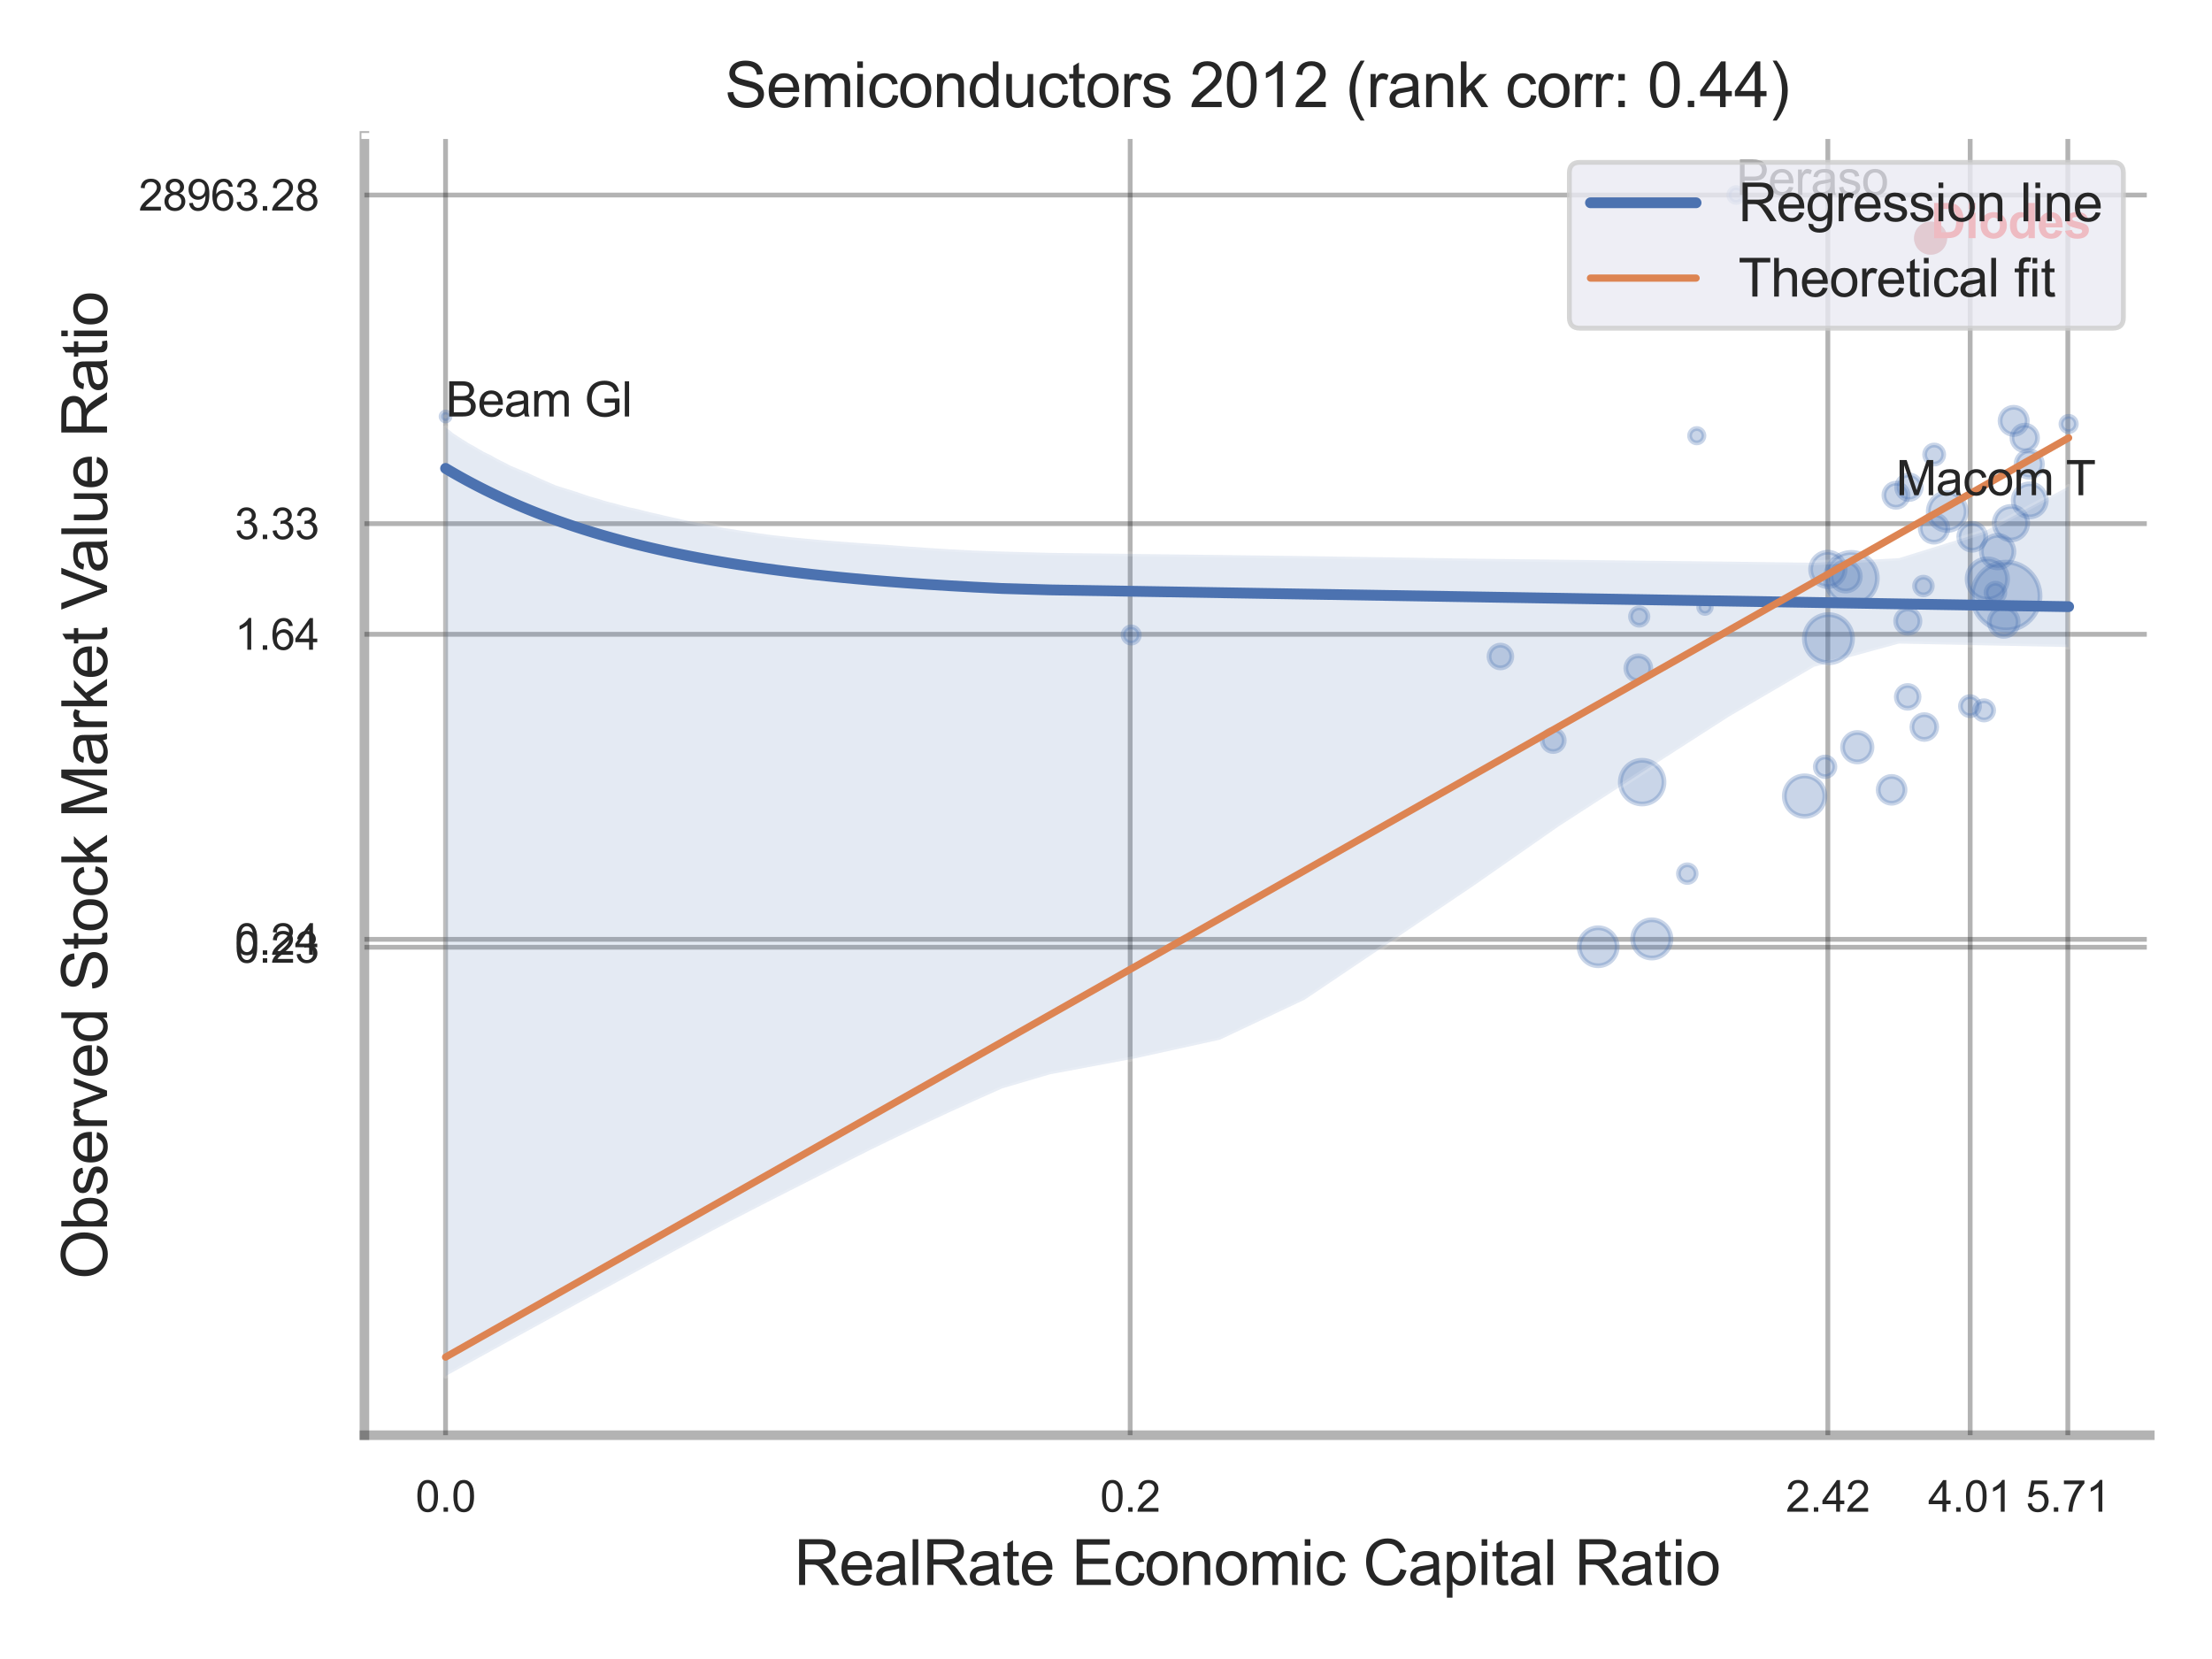<?xml version="1.0" encoding="utf-8" standalone="no"?>
<!DOCTYPE svg PUBLIC "-//W3C//DTD SVG 1.1//EN"
  "http://www.w3.org/Graphics/SVG/1.1/DTD/svg11.dtd">
<svg xmlns:xlink="http://www.w3.org/1999/xlink" width="460.8pt" height="345.6pt" viewBox="0 0 460.8 345.6" xmlns="http://www.w3.org/2000/svg" version="1.1">
 <defs>
  <style type="text/css">*{stroke-linejoin: round; stroke-linecap: butt}</style>
 </defs>
 <g id="figure_1">
  <g id="patch_1">
   <path d="M 0 345.6 
L 460.8 345.6 
L 460.8 0 
L 0 0 
z
" style="fill: #ffffff"/>
  </g>
  <g id="axes_1">
   <g id="patch_2">
    <path d="M 75.915 298.98 
L 447.84 298.98 
L 447.84 28.32 
L 75.915 28.32 
z
" style="fill: #ffffff"/>
   </g>
   <g id="matplotlib.axis_1">
    <g id="xtick_1">
     <g id="line2d_1">
      <path d="M 92.817 298.98 
L 92.817 28.32 
" clip-path="url(#p33fe3cad17)" style="fill: none; stroke: #000000; stroke-opacity: 0.3; stroke-linecap: round"/>
     </g>
     <g id="text_1">
      <!-- 0.0 -->
      <g style="fill: #262626" transform="translate(86.562 314.922) scale(0.09 -0.09)">
       <defs>
        <path id="ArialMT-30" d="M 266 2259 
Q 266 3072 433 3567 
Q 600 4063 929 4331 
Q 1259 4600 1759 4600 
Q 2128 4600 2406 4451 
Q 2684 4303 2865 4023 
Q 3047 3744 3150 3342 
Q 3253 2941 3253 2259 
Q 3253 1453 3087 958 
Q 2922 463 2592 192 
Q 2263 -78 1759 -78 
Q 1097 -78 719 397 
Q 266 969 266 2259 
z
M 844 2259 
Q 844 1131 1108 757 
Q 1372 384 1759 384 
Q 2147 384 2411 759 
Q 2675 1134 2675 2259 
Q 2675 3391 2411 3762 
Q 2147 4134 1753 4134 
Q 1366 4134 1134 3806 
Q 844 3388 844 2259 
z
" transform="scale(0.016)"/>
        <path id="ArialMT-2e" d="M 581 0 
L 581 641 
L 1222 641 
L 1222 0 
L 581 0 
z
" transform="scale(0.016)"/>
       </defs>
       <use xlink:href="#ArialMT-30"/>
       <use xlink:href="#ArialMT-2e" x="55.615"/>
       <use xlink:href="#ArialMT-30" x="83.398"/>
      </g>
     </g>
    </g>
    <g id="xtick_2">
     <g id="line2d_2">
      <path d="M 235.437 298.98 
L 235.437 28.32 
" clip-path="url(#p33fe3cad17)" style="fill: none; stroke: #000000; stroke-opacity: 0.3; stroke-linecap: round"/>
     </g>
     <g id="text_2">
      <!-- 0.2 -->
      <g style="fill: #262626" transform="translate(229.182 314.922) scale(0.09 -0.09)">
       <defs>
        <path id="ArialMT-32" d="M 3222 541 
L 3222 0 
L 194 0 
Q 188 203 259 391 
Q 375 700 629 1000 
Q 884 1300 1366 1694 
Q 2113 2306 2375 2664 
Q 2638 3022 2638 3341 
Q 2638 3675 2398 3904 
Q 2159 4134 1775 4134 
Q 1369 4134 1125 3890 
Q 881 3647 878 3216 
L 300 3275 
Q 359 3922 746 4261 
Q 1134 4600 1788 4600 
Q 2447 4600 2831 4234 
Q 3216 3869 3216 3328 
Q 3216 3053 3103 2787 
Q 2991 2522 2730 2228 
Q 2469 1934 1863 1422 
Q 1356 997 1212 845 
Q 1069 694 975 541 
L 3222 541 
z
" transform="scale(0.016)"/>
       </defs>
       <use xlink:href="#ArialMT-30"/>
       <use xlink:href="#ArialMT-2e" x="55.615"/>
       <use xlink:href="#ArialMT-32" x="83.398"/>
      </g>
     </g>
    </g>
    <g id="xtick_3">
     <g id="line2d_3">
      <path d="M 380.773 298.98 
L 380.773 28.32 
" clip-path="url(#p33fe3cad17)" style="fill: none; stroke: #000000; stroke-opacity: 0.3; stroke-linecap: round"/>
     </g>
     <g id="text_3">
      <!-- 2.42 -->
      <g style="fill: #262626" transform="translate(372.016 314.922) scale(0.09 -0.09)">
       <defs>
        <path id="ArialMT-34" d="M 2069 0 
L 2069 1097 
L 81 1097 
L 81 1613 
L 2172 4581 
L 2631 4581 
L 2631 1613 
L 3250 1613 
L 3250 1097 
L 2631 1097 
L 2631 0 
L 2069 0 
z
M 2069 1613 
L 2069 3678 
L 634 1613 
L 2069 1613 
z
" transform="scale(0.016)"/>
       </defs>
       <use xlink:href="#ArialMT-32"/>
       <use xlink:href="#ArialMT-2e" x="55.615"/>
       <use xlink:href="#ArialMT-34" x="83.398"/>
       <use xlink:href="#ArialMT-32" x="139.014"/>
      </g>
     </g>
    </g>
    <g id="xtick_4">
     <g id="line2d_4">
      <path d="M 410.422 298.98 
L 410.422 28.32 
" clip-path="url(#p33fe3cad17)" style="fill: none; stroke: #000000; stroke-opacity: 0.3; stroke-linecap: round"/>
     </g>
     <g id="text_4">
      <!-- 4.01 -->
      <g style="fill: #262626" transform="translate(401.664 314.922) scale(0.09 -0.09)">
       <defs>
        <path id="ArialMT-31" d="M 2384 0 
L 1822 0 
L 1822 3584 
Q 1619 3391 1289 3197 
Q 959 3003 697 2906 
L 697 3450 
Q 1169 3672 1522 3987 
Q 1875 4303 2022 4600 
L 2384 4600 
L 2384 0 
z
" transform="scale(0.016)"/>
       </defs>
       <use xlink:href="#ArialMT-34"/>
       <use xlink:href="#ArialMT-2e" x="55.615"/>
       <use xlink:href="#ArialMT-30" x="83.398"/>
       <use xlink:href="#ArialMT-31" x="139.014"/>
      </g>
     </g>
    </g>
    <g id="xtick_5">
     <g id="line2d_5">
      <path d="M 430.769 298.98 
L 430.769 28.32 
" clip-path="url(#p33fe3cad17)" style="fill: none; stroke: #000000; stroke-opacity: 0.3; stroke-linecap: round"/>
     </g>
     <g id="text_5">
      <!-- 5.71 -->
      <g style="fill: #262626" transform="translate(422.011 314.922) scale(0.09 -0.09)">
       <defs>
        <path id="ArialMT-35" d="M 266 1200 
L 856 1250 
Q 922 819 1161 601 
Q 1400 384 1738 384 
Q 2144 384 2425 690 
Q 2706 997 2706 1503 
Q 2706 1984 2436 2262 
Q 2166 2541 1728 2541 
Q 1456 2541 1237 2417 
Q 1019 2294 894 2097 
L 366 2166 
L 809 4519 
L 3088 4519 
L 3088 3981 
L 1259 3981 
L 1013 2750 
Q 1425 3038 1878 3038 
Q 2478 3038 2890 2622 
Q 3303 2206 3303 1553 
Q 3303 931 2941 478 
Q 2500 -78 1738 -78 
Q 1113 -78 717 272 
Q 322 622 266 1200 
z
" transform="scale(0.016)"/>
        <path id="ArialMT-37" d="M 303 3981 
L 303 4522 
L 3269 4522 
L 3269 4084 
Q 2831 3619 2401 2847 
Q 1972 2075 1738 1259 
Q 1569 684 1522 0 
L 944 0 
Q 953 541 1156 1306 
Q 1359 2072 1739 2783 
Q 2119 3494 2547 3981 
L 303 3981 
z
" transform="scale(0.016)"/>
       </defs>
       <use xlink:href="#ArialMT-35"/>
       <use xlink:href="#ArialMT-2e" x="55.615"/>
       <use xlink:href="#ArialMT-37" x="83.398"/>
       <use xlink:href="#ArialMT-31" x="139.014"/>
      </g>
     </g>
    </g>
    <g id="xtick_6"/>
    <g id="xtick_7"/>
    <g id="xtick_8"/>
    <g id="xtick_9"/>
    <g id="text_6">
     <!-- RealRate Economic Capital Ratio -->
     <g style="fill: #262626" transform="translate(165.42 330.174) scale(0.13 -0.13)">
      <defs>
       <path id="ArialMT-52" d="M 503 0 
L 503 4581 
L 2534 4581 
Q 3147 4581 3465 4457 
Q 3784 4334 3975 4021 
Q 4166 3709 4166 3331 
Q 4166 2844 3850 2509 
Q 3534 2175 2875 2084 
Q 3116 1969 3241 1856 
Q 3506 1613 3744 1247 
L 4541 0 
L 3778 0 
L 3172 953 
Q 2906 1366 2734 1584 
Q 2563 1803 2427 1890 
Q 2291 1978 2150 2013 
Q 2047 2034 1813 2034 
L 1109 2034 
L 1109 0 
L 503 0 
z
M 1109 2559 
L 2413 2559 
Q 2828 2559 3062 2645 
Q 3297 2731 3419 2920 
Q 3541 3109 3541 3331 
Q 3541 3656 3305 3865 
Q 3069 4075 2559 4075 
L 1109 4075 
L 1109 2559 
z
" transform="scale(0.016)"/>
       <path id="ArialMT-65" d="M 2694 1069 
L 3275 997 
Q 3138 488 2766 206 
Q 2394 -75 1816 -75 
Q 1088 -75 661 373 
Q 234 822 234 1631 
Q 234 2469 665 2931 
Q 1097 3394 1784 3394 
Q 2450 3394 2872 2941 
Q 3294 2488 3294 1666 
Q 3294 1616 3291 1516 
L 816 1516 
Q 847 969 1125 678 
Q 1403 388 1819 388 
Q 2128 388 2347 550 
Q 2566 713 2694 1069 
z
M 847 1978 
L 2700 1978 
Q 2663 2397 2488 2606 
Q 2219 2931 1791 2931 
Q 1403 2931 1139 2672 
Q 875 2413 847 1978 
z
" transform="scale(0.016)"/>
       <path id="ArialMT-61" d="M 2588 409 
Q 2275 144 1986 34 
Q 1697 -75 1366 -75 
Q 819 -75 525 192 
Q 231 459 231 875 
Q 231 1119 342 1320 
Q 453 1522 633 1644 
Q 813 1766 1038 1828 
Q 1203 1872 1538 1913 
Q 2219 1994 2541 2106 
Q 2544 2222 2544 2253 
Q 2544 2597 2384 2738 
Q 2169 2928 1744 2928 
Q 1347 2928 1158 2789 
Q 969 2650 878 2297 
L 328 2372 
Q 403 2725 575 2942 
Q 747 3159 1072 3276 
Q 1397 3394 1825 3394 
Q 2250 3394 2515 3294 
Q 2781 3194 2906 3042 
Q 3031 2891 3081 2659 
Q 3109 2516 3109 2141 
L 3109 1391 
Q 3109 606 3145 398 
Q 3181 191 3288 0 
L 2700 0 
Q 2613 175 2588 409 
z
M 2541 1666 
Q 2234 1541 1622 1453 
Q 1275 1403 1131 1340 
Q 988 1278 909 1158 
Q 831 1038 831 891 
Q 831 666 1001 516 
Q 1172 366 1500 366 
Q 1825 366 2078 508 
Q 2331 650 2450 897 
Q 2541 1088 2541 1459 
L 2541 1666 
z
" transform="scale(0.016)"/>
       <path id="ArialMT-6c" d="M 409 0 
L 409 4581 
L 972 4581 
L 972 0 
L 409 0 
z
" transform="scale(0.016)"/>
       <path id="ArialMT-74" d="M 1650 503 
L 1731 6 
Q 1494 -44 1306 -44 
Q 1000 -44 831 53 
Q 663 150 594 308 
Q 525 466 525 972 
L 525 2881 
L 113 2881 
L 113 3319 
L 525 3319 
L 525 4141 
L 1084 4478 
L 1084 3319 
L 1650 3319 
L 1650 2881 
L 1084 2881 
L 1084 941 
Q 1084 700 1114 631 
Q 1144 563 1211 522 
Q 1278 481 1403 481 
Q 1497 481 1650 503 
z
" transform="scale(0.016)"/>
       <path id="ArialMT-20" transform="scale(0.016)"/>
       <path id="ArialMT-45" d="M 506 0 
L 506 4581 
L 3819 4581 
L 3819 4041 
L 1113 4041 
L 1113 2638 
L 3647 2638 
L 3647 2100 
L 1113 2100 
L 1113 541 
L 3925 541 
L 3925 0 
L 506 0 
z
" transform="scale(0.016)"/>
       <path id="ArialMT-63" d="M 2588 1216 
L 3141 1144 
Q 3050 572 2676 248 
Q 2303 -75 1759 -75 
Q 1078 -75 664 370 
Q 250 816 250 1647 
Q 250 2184 428 2587 
Q 606 2991 970 3192 
Q 1334 3394 1763 3394 
Q 2303 3394 2647 3120 
Q 2991 2847 3088 2344 
L 2541 2259 
Q 2463 2594 2264 2762 
Q 2066 2931 1784 2931 
Q 1359 2931 1093 2626 
Q 828 2322 828 1663 
Q 828 994 1084 691 
Q 1341 388 1753 388 
Q 2084 388 2306 591 
Q 2528 794 2588 1216 
z
" transform="scale(0.016)"/>
       <path id="ArialMT-6f" d="M 213 1659 
Q 213 2581 725 3025 
Q 1153 3394 1769 3394 
Q 2453 3394 2887 2945 
Q 3322 2497 3322 1706 
Q 3322 1066 3130 698 
Q 2938 331 2570 128 
Q 2203 -75 1769 -75 
Q 1072 -75 642 372 
Q 213 819 213 1659 
z
M 791 1659 
Q 791 1022 1069 705 
Q 1347 388 1769 388 
Q 2188 388 2466 706 
Q 2744 1025 2744 1678 
Q 2744 2294 2464 2611 
Q 2184 2928 1769 2928 
Q 1347 2928 1069 2612 
Q 791 2297 791 1659 
z
" transform="scale(0.016)"/>
       <path id="ArialMT-6e" d="M 422 0 
L 422 3319 
L 928 3319 
L 928 2847 
Q 1294 3394 1984 3394 
Q 2284 3394 2536 3286 
Q 2788 3178 2913 3003 
Q 3038 2828 3088 2588 
Q 3119 2431 3119 2041 
L 3119 0 
L 2556 0 
L 2556 2019 
Q 2556 2363 2490 2533 
Q 2425 2703 2258 2804 
Q 2091 2906 1866 2906 
Q 1506 2906 1245 2678 
Q 984 2450 984 1813 
L 984 0 
L 422 0 
z
" transform="scale(0.016)"/>
       <path id="ArialMT-6d" d="M 422 0 
L 422 3319 
L 925 3319 
L 925 2853 
Q 1081 3097 1340 3245 
Q 1600 3394 1931 3394 
Q 2300 3394 2536 3241 
Q 2772 3088 2869 2813 
Q 3263 3394 3894 3394 
Q 4388 3394 4653 3120 
Q 4919 2847 4919 2278 
L 4919 0 
L 4359 0 
L 4359 2091 
Q 4359 2428 4304 2576 
Q 4250 2725 4106 2815 
Q 3963 2906 3769 2906 
Q 3419 2906 3187 2673 
Q 2956 2441 2956 1928 
L 2956 0 
L 2394 0 
L 2394 2156 
Q 2394 2531 2256 2718 
Q 2119 2906 1806 2906 
Q 1569 2906 1367 2781 
Q 1166 2656 1075 2415 
Q 984 2175 984 1722 
L 984 0 
L 422 0 
z
" transform="scale(0.016)"/>
       <path id="ArialMT-69" d="M 425 3934 
L 425 4581 
L 988 4581 
L 988 3934 
L 425 3934 
z
M 425 0 
L 425 3319 
L 988 3319 
L 988 0 
L 425 0 
z
" transform="scale(0.016)"/>
       <path id="ArialMT-43" d="M 3763 1606 
L 4369 1453 
Q 4178 706 3683 314 
Q 3188 -78 2472 -78 
Q 1731 -78 1267 223 
Q 803 525 561 1097 
Q 319 1669 319 2325 
Q 319 3041 592 3573 
Q 866 4106 1370 4382 
Q 1875 4659 2481 4659 
Q 3169 4659 3637 4309 
Q 4106 3959 4291 3325 
L 3694 3184 
Q 3534 3684 3231 3912 
Q 2928 4141 2469 4141 
Q 1941 4141 1586 3887 
Q 1231 3634 1087 3207 
Q 944 2781 944 2328 
Q 944 1744 1114 1308 
Q 1284 872 1643 656 
Q 2003 441 2422 441 
Q 2931 441 3284 734 
Q 3638 1028 3763 1606 
z
" transform="scale(0.016)"/>
       <path id="ArialMT-70" d="M 422 -1272 
L 422 3319 
L 934 3319 
L 934 2888 
Q 1116 3141 1344 3267 
Q 1572 3394 1897 3394 
Q 2322 3394 2647 3175 
Q 2972 2956 3137 2557 
Q 3303 2159 3303 1684 
Q 3303 1175 3120 767 
Q 2938 359 2589 142 
Q 2241 -75 1856 -75 
Q 1575 -75 1351 44 
Q 1128 163 984 344 
L 984 -1272 
L 422 -1272 
z
M 931 1641 
Q 931 1000 1190 694 
Q 1450 388 1819 388 
Q 2194 388 2461 705 
Q 2728 1022 2728 1688 
Q 2728 2322 2467 2637 
Q 2206 2953 1844 2953 
Q 1484 2953 1207 2617 
Q 931 2281 931 1641 
z
" transform="scale(0.016)"/>
      </defs>
      <use xlink:href="#ArialMT-52"/>
      <use xlink:href="#ArialMT-65" x="72.217"/>
      <use xlink:href="#ArialMT-61" x="127.832"/>
      <use xlink:href="#ArialMT-6c" x="183.447"/>
      <use xlink:href="#ArialMT-52" x="205.664"/>
      <use xlink:href="#ArialMT-61" x="277.881"/>
      <use xlink:href="#ArialMT-74" x="333.496"/>
      <use xlink:href="#ArialMT-65" x="361.279"/>
      <use xlink:href="#ArialMT-20" x="416.895"/>
      <use xlink:href="#ArialMT-45" x="444.678"/>
      <use xlink:href="#ArialMT-63" x="511.377"/>
      <use xlink:href="#ArialMT-6f" x="561.377"/>
      <use xlink:href="#ArialMT-6e" x="616.992"/>
      <use xlink:href="#ArialMT-6f" x="672.607"/>
      <use xlink:href="#ArialMT-6d" x="728.223"/>
      <use xlink:href="#ArialMT-69" x="811.523"/>
      <use xlink:href="#ArialMT-63" x="833.74"/>
      <use xlink:href="#ArialMT-20" x="883.74"/>
      <use xlink:href="#ArialMT-43" x="911.523"/>
      <use xlink:href="#ArialMT-61" x="983.74"/>
      <use xlink:href="#ArialMT-70" x="1039.355"/>
      <use xlink:href="#ArialMT-69" x="1094.971"/>
      <use xlink:href="#ArialMT-74" x="1117.188"/>
      <use xlink:href="#ArialMT-61" x="1144.971"/>
      <use xlink:href="#ArialMT-6c" x="1200.586"/>
      <use xlink:href="#ArialMT-20" x="1222.803"/>
      <use xlink:href="#ArialMT-52" x="1250.586"/>
      <use xlink:href="#ArialMT-61" x="1322.803"/>
      <use xlink:href="#ArialMT-74" x="1378.418"/>
      <use xlink:href="#ArialMT-69" x="1406.201"/>
      <use xlink:href="#ArialMT-6f" x="1428.418"/>
     </g>
    </g>
   </g>
   <g id="matplotlib.axis_2">
    <g id="ytick_1">
     <g id="line2d_6">
      <path d="M 75.915 197.326 
L 447.84 197.326 
" clip-path="url(#p33fe3cad17)" style="fill: none; stroke: #000000; stroke-opacity: 0.3; stroke-linecap: round"/>
     </g>
     <g id="text_7">
      <!-- 0.23 -->
      <g style="fill: #262626" transform="translate(48.9 200.547) scale(0.09 -0.09)">
       <defs>
        <path id="ArialMT-33" d="M 269 1209 
L 831 1284 
Q 928 806 1161 595 
Q 1394 384 1728 384 
Q 2125 384 2398 659 
Q 2672 934 2672 1341 
Q 2672 1728 2419 1979 
Q 2166 2231 1775 2231 
Q 1616 2231 1378 2169 
L 1441 2663 
Q 1497 2656 1531 2656 
Q 1891 2656 2178 2843 
Q 2466 3031 2466 3422 
Q 2466 3731 2256 3934 
Q 2047 4138 1716 4138 
Q 1388 4138 1169 3931 
Q 950 3725 888 3313 
L 325 3413 
Q 428 3978 793 4289 
Q 1159 4600 1703 4600 
Q 2078 4600 2393 4439 
Q 2709 4278 2876 4000 
Q 3044 3722 3044 3409 
Q 3044 3113 2884 2869 
Q 2725 2625 2413 2481 
Q 2819 2388 3044 2092 
Q 3269 1797 3269 1353 
Q 3269 753 2831 336 
Q 2394 -81 1725 -81 
Q 1122 -81 723 278 
Q 325 638 269 1209 
z
" transform="scale(0.016)"/>
       </defs>
       <use xlink:href="#ArialMT-30"/>
       <use xlink:href="#ArialMT-2e" x="55.615"/>
       <use xlink:href="#ArialMT-32" x="83.398"/>
       <use xlink:href="#ArialMT-33" x="139.014"/>
      </g>
     </g>
    </g>
    <g id="ytick_2">
     <g id="line2d_7">
      <path d="M 75.915 195.68 
L 447.84 195.68 
" clip-path="url(#p33fe3cad17)" style="fill: none; stroke: #000000; stroke-opacity: 0.3; stroke-linecap: round"/>
     </g>
     <g id="text_8">
      <!-- 0.24 -->
      <g style="fill: #262626" transform="translate(48.9 198.901) scale(0.09 -0.09)">
       <use xlink:href="#ArialMT-30"/>
       <use xlink:href="#ArialMT-2e" x="55.615"/>
       <use xlink:href="#ArialMT-32" x="83.398"/>
       <use xlink:href="#ArialMT-34" x="139.014"/>
      </g>
     </g>
    </g>
    <g id="ytick_3">
     <g id="line2d_8">
      <path d="M 75.915 132.133 
L 447.84 132.133 
" clip-path="url(#p33fe3cad17)" style="fill: none; stroke: #000000; stroke-opacity: 0.3; stroke-linecap: round"/>
     </g>
     <g id="text_9">
      <!-- 1.64 -->
      <g style="fill: #262626" transform="translate(48.9 135.354) scale(0.09 -0.09)">
       <defs>
        <path id="ArialMT-36" d="M 3184 3459 
L 2625 3416 
Q 2550 3747 2413 3897 
Q 2184 4138 1850 4138 
Q 1581 4138 1378 3988 
Q 1113 3794 959 3422 
Q 806 3050 800 2363 
Q 1003 2672 1297 2822 
Q 1591 2972 1913 2972 
Q 2475 2972 2870 2558 
Q 3266 2144 3266 1488 
Q 3266 1056 3080 686 
Q 2894 316 2569 119 
Q 2244 -78 1831 -78 
Q 1128 -78 684 439 
Q 241 956 241 2144 
Q 241 3472 731 4075 
Q 1159 4600 1884 4600 
Q 2425 4600 2770 4297 
Q 3116 3994 3184 3459 
z
M 888 1484 
Q 888 1194 1011 928 
Q 1134 663 1356 523 
Q 1578 384 1822 384 
Q 2178 384 2434 671 
Q 2691 959 2691 1453 
Q 2691 1928 2437 2201 
Q 2184 2475 1800 2475 
Q 1419 2475 1153 2201 
Q 888 1928 888 1484 
z
" transform="scale(0.016)"/>
       </defs>
       <use xlink:href="#ArialMT-31"/>
       <use xlink:href="#ArialMT-2e" x="55.615"/>
       <use xlink:href="#ArialMT-36" x="83.398"/>
       <use xlink:href="#ArialMT-34" x="139.014"/>
      </g>
     </g>
    </g>
    <g id="ytick_4">
     <g id="line2d_9">
      <path d="M 75.915 109.084 
L 447.84 109.084 
" clip-path="url(#p33fe3cad17)" style="fill: none; stroke: #000000; stroke-opacity: 0.3; stroke-linecap: round"/>
     </g>
     <g id="text_10">
      <!-- 3.33 -->
      <g style="fill: #262626" transform="translate(48.9 112.305) scale(0.09 -0.09)">
       <use xlink:href="#ArialMT-33"/>
       <use xlink:href="#ArialMT-2e" x="55.615"/>
       <use xlink:href="#ArialMT-33" x="83.398"/>
       <use xlink:href="#ArialMT-33" x="139.014"/>
      </g>
     </g>
    </g>
    <g id="ytick_5">
     <g id="line2d_10">
      <path d="M 75.915 40.632 
L 447.84 40.632 
" clip-path="url(#p33fe3cad17)" style="fill: none; stroke: #000000; stroke-opacity: 0.3; stroke-linecap: round"/>
     </g>
     <g id="text_11">
      <!-- 28963.28 -->
      <g style="fill: #262626" transform="translate(28.881 43.853) scale(0.09 -0.09)">
       <defs>
        <path id="ArialMT-38" d="M 1131 2484 
Q 781 2613 612 2850 
Q 444 3088 444 3419 
Q 444 3919 803 4259 
Q 1163 4600 1759 4600 
Q 2359 4600 2725 4251 
Q 3091 3903 3091 3403 
Q 3091 3084 2923 2848 
Q 2756 2613 2416 2484 
Q 2838 2347 3058 2040 
Q 3278 1734 3278 1309 
Q 3278 722 2862 322 
Q 2447 -78 1769 -78 
Q 1091 -78 675 323 
Q 259 725 259 1325 
Q 259 1772 486 2073 
Q 713 2375 1131 2484 
z
M 1019 3438 
Q 1019 3113 1228 2906 
Q 1438 2700 1772 2700 
Q 2097 2700 2305 2904 
Q 2513 3109 2513 3406 
Q 2513 3716 2298 3927 
Q 2084 4138 1766 4138 
Q 1444 4138 1231 3931 
Q 1019 3725 1019 3438 
z
M 838 1322 
Q 838 1081 952 856 
Q 1066 631 1291 507 
Q 1516 384 1775 384 
Q 2178 384 2440 643 
Q 2703 903 2703 1303 
Q 2703 1709 2433 1975 
Q 2163 2241 1756 2241 
Q 1359 2241 1098 1978 
Q 838 1716 838 1322 
z
" transform="scale(0.016)"/>
        <path id="ArialMT-39" d="M 350 1059 
L 891 1109 
Q 959 728 1153 556 
Q 1347 384 1650 384 
Q 1909 384 2104 503 
Q 2300 622 2425 820 
Q 2550 1019 2634 1356 
Q 2719 1694 2719 2044 
Q 2719 2081 2716 2156 
Q 2547 1888 2255 1720 
Q 1963 1553 1622 1553 
Q 1053 1553 659 1965 
Q 266 2378 266 3053 
Q 266 3750 677 4175 
Q 1088 4600 1706 4600 
Q 2153 4600 2523 4359 
Q 2894 4119 3086 3673 
Q 3278 3228 3278 2384 
Q 3278 1506 3087 986 
Q 2897 466 2520 194 
Q 2144 -78 1638 -78 
Q 1100 -78 759 220 
Q 419 519 350 1059 
z
M 2653 3081 
Q 2653 3566 2395 3850 
Q 2138 4134 1775 4134 
Q 1400 4134 1122 3828 
Q 844 3522 844 3034 
Q 844 2597 1108 2323 
Q 1372 2050 1759 2050 
Q 2150 2050 2401 2323 
Q 2653 2597 2653 3081 
z
" transform="scale(0.016)"/>
       </defs>
       <use xlink:href="#ArialMT-32"/>
       <use xlink:href="#ArialMT-38" x="55.615"/>
       <use xlink:href="#ArialMT-39" x="111.23"/>
       <use xlink:href="#ArialMT-36" x="166.846"/>
       <use xlink:href="#ArialMT-33" x="222.461"/>
       <use xlink:href="#ArialMT-2e" x="278.076"/>
       <use xlink:href="#ArialMT-32" x="305.859"/>
       <use xlink:href="#ArialMT-38" x="361.475"/>
      </g>
     </g>
    </g>
    <g id="ytick_6"/>
    <g id="ytick_7"/>
    <g id="ytick_8"/>
    <g id="ytick_9"/>
    <g id="ytick_10"/>
    <g id="text_12">
     <!-- Observed Stock Market Value Ratio -->
     <g style="fill: #262626" transform="translate(22.297 266.489) rotate(-90) scale(0.13 -0.13)">
      <defs>
       <path id="ArialMT-4f" d="M 309 2231 
Q 309 3372 921 4017 
Q 1534 4663 2503 4663 
Q 3138 4663 3647 4359 
Q 4156 4056 4423 3514 
Q 4691 2972 4691 2284 
Q 4691 1588 4409 1038 
Q 4128 488 3612 205 
Q 3097 -78 2500 -78 
Q 1853 -78 1343 234 
Q 834 547 571 1087 
Q 309 1628 309 2231 
z
M 934 2222 
Q 934 1394 1379 917 
Q 1825 441 2497 441 
Q 3181 441 3623 922 
Q 4066 1403 4066 2288 
Q 4066 2847 3877 3264 
Q 3688 3681 3323 3911 
Q 2959 4141 2506 4141 
Q 1863 4141 1398 3698 
Q 934 3256 934 2222 
z
" transform="scale(0.016)"/>
       <path id="ArialMT-62" d="M 941 0 
L 419 0 
L 419 4581 
L 981 4581 
L 981 2947 
Q 1338 3394 1891 3394 
Q 2197 3394 2470 3270 
Q 2744 3147 2920 2923 
Q 3097 2700 3197 2384 
Q 3297 2069 3297 1709 
Q 3297 856 2875 390 
Q 2453 -75 1863 -75 
Q 1275 -75 941 416 
L 941 0 
z
M 934 1684 
Q 934 1088 1097 822 
Q 1363 388 1816 388 
Q 2184 388 2453 708 
Q 2722 1028 2722 1663 
Q 2722 2313 2464 2622 
Q 2206 2931 1841 2931 
Q 1472 2931 1203 2611 
Q 934 2291 934 1684 
z
" transform="scale(0.016)"/>
       <path id="ArialMT-73" d="M 197 991 
L 753 1078 
Q 800 744 1014 566 
Q 1228 388 1613 388 
Q 2000 388 2187 545 
Q 2375 703 2375 916 
Q 2375 1106 2209 1216 
Q 2094 1291 1634 1406 
Q 1016 1563 777 1677 
Q 538 1791 414 1992 
Q 291 2194 291 2438 
Q 291 2659 392 2848 
Q 494 3038 669 3163 
Q 800 3259 1026 3326 
Q 1253 3394 1513 3394 
Q 1903 3394 2198 3281 
Q 2494 3169 2634 2976 
Q 2775 2784 2828 2463 
L 2278 2388 
Q 2241 2644 2061 2787 
Q 1881 2931 1553 2931 
Q 1166 2931 1000 2803 
Q 834 2675 834 2503 
Q 834 2394 903 2306 
Q 972 2216 1119 2156 
Q 1203 2125 1616 2013 
Q 2213 1853 2448 1751 
Q 2684 1650 2818 1456 
Q 2953 1263 2953 975 
Q 2953 694 2789 445 
Q 2625 197 2315 61 
Q 2006 -75 1616 -75 
Q 969 -75 630 194 
Q 291 463 197 991 
z
" transform="scale(0.016)"/>
       <path id="ArialMT-72" d="M 416 0 
L 416 3319 
L 922 3319 
L 922 2816 
Q 1116 3169 1280 3281 
Q 1444 3394 1641 3394 
Q 1925 3394 2219 3213 
L 2025 2691 
Q 1819 2813 1613 2813 
Q 1428 2813 1281 2702 
Q 1134 2591 1072 2394 
Q 978 2094 978 1738 
L 978 0 
L 416 0 
z
" transform="scale(0.016)"/>
       <path id="ArialMT-76" d="M 1344 0 
L 81 3319 
L 675 3319 
L 1388 1331 
Q 1503 1009 1600 663 
Q 1675 925 1809 1294 
L 2547 3319 
L 3125 3319 
L 1869 0 
L 1344 0 
z
" transform="scale(0.016)"/>
       <path id="ArialMT-64" d="M 2575 0 
L 2575 419 
Q 2259 -75 1647 -75 
Q 1250 -75 917 144 
Q 584 363 401 755 
Q 219 1147 219 1656 
Q 219 2153 384 2558 
Q 550 2963 881 3178 
Q 1213 3394 1622 3394 
Q 1922 3394 2156 3267 
Q 2391 3141 2538 2938 
L 2538 4581 
L 3097 4581 
L 3097 0 
L 2575 0 
z
M 797 1656 
Q 797 1019 1065 703 
Q 1334 388 1700 388 
Q 2069 388 2326 689 
Q 2584 991 2584 1609 
Q 2584 2291 2321 2609 
Q 2059 2928 1675 2928 
Q 1300 2928 1048 2622 
Q 797 2316 797 1656 
z
" transform="scale(0.016)"/>
       <path id="ArialMT-53" d="M 288 1472 
L 859 1522 
Q 900 1178 1048 958 
Q 1197 738 1509 602 
Q 1822 466 2213 466 
Q 2559 466 2825 569 
Q 3091 672 3220 851 
Q 3350 1031 3350 1244 
Q 3350 1459 3225 1620 
Q 3100 1781 2813 1891 
Q 2628 1963 1997 2114 
Q 1366 2266 1113 2400 
Q 784 2572 623 2826 
Q 463 3081 463 3397 
Q 463 3744 659 4045 
Q 856 4347 1234 4503 
Q 1613 4659 2075 4659 
Q 2584 4659 2973 4495 
Q 3363 4331 3572 4012 
Q 3781 3694 3797 3291 
L 3216 3247 
Q 3169 3681 2898 3903 
Q 2628 4125 2100 4125 
Q 1550 4125 1298 3923 
Q 1047 3722 1047 3438 
Q 1047 3191 1225 3031 
Q 1400 2872 2139 2705 
Q 2878 2538 3153 2413 
Q 3553 2228 3743 1945 
Q 3934 1663 3934 1294 
Q 3934 928 3725 604 
Q 3516 281 3123 101 
Q 2731 -78 2241 -78 
Q 1619 -78 1198 103 
Q 778 284 539 648 
Q 300 1013 288 1472 
z
" transform="scale(0.016)"/>
       <path id="ArialMT-6b" d="M 425 0 
L 425 4581 
L 988 4581 
L 988 1969 
L 2319 3319 
L 3047 3319 
L 1778 2088 
L 3175 0 
L 2481 0 
L 1384 1697 
L 988 1316 
L 988 0 
L 425 0 
z
" transform="scale(0.016)"/>
       <path id="ArialMT-4d" d="M 475 0 
L 475 4581 
L 1388 4581 
L 2472 1338 
Q 2622 884 2691 659 
Q 2769 909 2934 1394 
L 4031 4581 
L 4847 4581 
L 4847 0 
L 4263 0 
L 4263 3834 
L 2931 0 
L 2384 0 
L 1059 3900 
L 1059 0 
L 475 0 
z
" transform="scale(0.016)"/>
       <path id="ArialMT-56" d="M 1803 0 
L 28 4581 
L 684 4581 
L 1875 1253 
Q 2019 853 2116 503 
Q 2222 878 2363 1253 
L 3600 4581 
L 4219 4581 
L 2425 0 
L 1803 0 
z
" transform="scale(0.016)"/>
       <path id="ArialMT-75" d="M 2597 0 
L 2597 488 
Q 2209 -75 1544 -75 
Q 1250 -75 995 37 
Q 741 150 617 320 
Q 494 491 444 738 
Q 409 903 409 1263 
L 409 3319 
L 972 3319 
L 972 1478 
Q 972 1038 1006 884 
Q 1059 663 1231 536 
Q 1403 409 1656 409 
Q 1909 409 2131 539 
Q 2353 669 2445 892 
Q 2538 1116 2538 1541 
L 2538 3319 
L 3100 3319 
L 3100 0 
L 2597 0 
z
" transform="scale(0.016)"/>
      </defs>
      <use xlink:href="#ArialMT-4f"/>
      <use xlink:href="#ArialMT-62" x="77.783"/>
      <use xlink:href="#ArialMT-73" x="133.398"/>
      <use xlink:href="#ArialMT-65" x="183.398"/>
      <use xlink:href="#ArialMT-72" x="239.014"/>
      <use xlink:href="#ArialMT-76" x="272.314"/>
      <use xlink:href="#ArialMT-65" x="322.314"/>
      <use xlink:href="#ArialMT-64" x="377.93"/>
      <use xlink:href="#ArialMT-20" x="433.545"/>
      <use xlink:href="#ArialMT-53" x="461.328"/>
      <use xlink:href="#ArialMT-74" x="528.027"/>
      <use xlink:href="#ArialMT-6f" x="555.811"/>
      <use xlink:href="#ArialMT-63" x="611.426"/>
      <use xlink:href="#ArialMT-6b" x="661.426"/>
      <use xlink:href="#ArialMT-20" x="711.426"/>
      <use xlink:href="#ArialMT-4d" x="739.209"/>
      <use xlink:href="#ArialMT-61" x="822.51"/>
      <use xlink:href="#ArialMT-72" x="878.125"/>
      <use xlink:href="#ArialMT-6b" x="911.426"/>
      <use xlink:href="#ArialMT-65" x="961.426"/>
      <use xlink:href="#ArialMT-74" x="1017.041"/>
      <use xlink:href="#ArialMT-20" x="1044.824"/>
      <use xlink:href="#ArialMT-56" x="1072.607"/>
      <use xlink:href="#ArialMT-61" x="1131.932"/>
      <use xlink:href="#ArialMT-6c" x="1187.547"/>
      <use xlink:href="#ArialMT-75" x="1209.764"/>
      <use xlink:href="#ArialMT-65" x="1265.379"/>
      <use xlink:href="#ArialMT-20" x="1320.994"/>
      <use xlink:href="#ArialMT-52" x="1348.777"/>
      <use xlink:href="#ArialMT-61" x="1420.994"/>
      <use xlink:href="#ArialMT-74" x="1476.609"/>
      <use xlink:href="#ArialMT-69" x="1504.393"/>
      <use xlink:href="#ArialMT-6f" x="1526.609"/>
     </g>
    </g>
   </g>
   <g id="PathCollection_1">
    <path d="M 342.089 167.483 
C 343.296 167.483 344.453 167.004 345.307 166.15 
C 346.16 165.297 346.64 164.139 346.64 162.932 
C 346.64 161.725 346.16 160.568 345.307 159.714 
C 344.453 158.861 343.296 158.381 342.089 158.381 
C 340.882 158.381 339.724 158.861 338.871 159.714 
C 338.017 160.568 337.538 161.725 337.538 162.932 
C 337.538 164.139 338.017 165.297 338.871 166.15 
C 339.724 167.004 340.882 167.483 342.089 167.483 
z
" clip-path="url(#p33fe3cad17)" style="fill: #4c72b0; fill-opacity: 0.3; stroke: #4c72b0; stroke-opacity: 0.3"/>
    <path d="M 418.921 112.478 
C 419.846 112.478 420.733 112.111 421.387 111.457 
C 422.041 110.803 422.408 109.916 422.408 108.992 
C 422.408 108.067 422.041 107.18 421.387 106.526 
C 420.733 105.872 419.846 105.505 418.921 105.505 
C 417.997 105.505 417.11 105.872 416.456 106.526 
C 415.802 107.18 415.435 108.067 415.435 108.992 
C 415.435 109.916 415.802 110.803 416.456 111.457 
C 417.11 112.111 417.997 112.478 418.921 112.478 
z
" clip-path="url(#p33fe3cad17)" style="fill: #4c72b0; fill-opacity: 0.3; stroke: #4c72b0; stroke-opacity: 0.3"/>
    <path d="M 405.645 110.504 
C 406.693 110.504 407.698 110.088 408.439 109.347 
C 409.18 108.606 409.596 107.601 409.596 106.553 
C 409.596 105.506 409.18 104.501 408.439 103.76 
C 407.698 103.019 406.693 102.603 405.645 102.603 
C 404.598 102.603 403.593 103.019 402.852 103.76 
C 402.111 104.501 401.695 105.506 401.695 106.553 
C 401.695 107.601 402.111 108.606 402.852 109.347 
C 403.593 110.088 404.598 110.504 405.645 110.504 
z
" clip-path="url(#p33fe3cad17)" style="fill: #4c72b0; fill-opacity: 0.3; stroke: #4c72b0; stroke-opacity: 0.3"/>
    <path d="M 380.902 138.061 
C 382.231 138.061 383.507 137.533 384.447 136.593 
C 385.387 135.652 385.916 134.377 385.916 133.047 
C 385.916 131.717 385.387 130.442 384.447 129.501 
C 383.507 128.561 382.231 128.033 380.902 128.033 
C 379.572 128.033 378.296 128.561 377.356 129.501 
C 376.416 130.442 375.887 131.717 375.887 133.047 
C 375.887 134.377 376.416 135.652 377.356 136.593 
C 378.296 137.533 379.572 138.061 380.902 138.061 
z
" clip-path="url(#p33fe3cad17)" style="fill: #4c72b0; fill-opacity: 0.3; stroke: #4c72b0; stroke-opacity: 0.3"/>
    <path d="M 402.177 52.566 
C 402.96 52.566 403.711 52.255 404.264 51.701 
C 404.818 51.148 405.129 50.397 405.129 49.614 
C 405.129 48.831 404.818 48.08 404.264 47.527 
C 403.711 46.973 402.96 46.662 402.177 46.662 
C 401.394 46.662 400.643 46.973 400.09 47.527 
C 399.536 48.08 399.225 48.831 399.225 49.614 
C 399.225 50.397 399.536 51.148 400.09 51.701 
C 400.643 52.255 401.394 52.566 402.177 52.566 
z
" clip-path="url(#p33fe3cad17)" style="fill: #4c72b0; fill-opacity: 0.3; stroke: #4c72b0; stroke-opacity: 0.3"/>
    <path d="M 417.903 131.238 
C 419.778 131.238 421.577 130.493 422.903 129.167 
C 424.229 127.841 424.974 126.042 424.974 124.167 
C 424.974 122.292 424.229 120.493 422.903 119.167 
C 421.577 117.841 419.778 117.096 417.903 117.096 
C 416.028 117.096 414.229 117.841 412.903 119.167 
C 411.577 120.493 410.832 122.292 410.832 124.167 
C 410.832 126.042 411.577 127.841 412.903 129.167 
C 414.229 130.493 416.028 131.238 417.903 131.238 
z
" clip-path="url(#p33fe3cad17)" style="fill: #4c72b0; fill-opacity: 0.3; stroke: #4c72b0; stroke-opacity: 0.3"/>
    <path d="M 417.419 132.558 
C 418.215 132.558 418.978 132.242 419.541 131.679 
C 420.104 131.116 420.42 130.353 420.42 129.557 
C 420.42 128.76 420.104 127.997 419.541 127.434 
C 418.978 126.871 418.215 126.555 417.419 126.555 
C 416.623 126.555 415.859 126.871 415.296 127.434 
C 414.733 127.997 414.417 128.76 414.417 129.557 
C 414.417 130.353 414.733 131.116 415.296 131.679 
C 415.859 132.242 416.623 132.558 417.419 132.558 
z
" clip-path="url(#p33fe3cad17)" style="fill: #4c72b0; fill-opacity: 0.3; stroke: #4c72b0; stroke-opacity: 0.3"/>
    <path d="M 422.73 99.434 
C 423.459 99.434 424.158 99.144 424.673 98.629 
C 425.188 98.114 425.478 97.415 425.478 96.686 
C 425.478 95.957 425.188 95.258 424.673 94.743 
C 424.158 94.227 423.459 93.938 422.73 93.938 
C 422.001 93.938 421.302 94.227 420.787 94.743 
C 420.271 95.258 419.982 95.957 419.982 96.686 
C 419.982 97.415 420.271 98.114 420.787 98.629 
C 421.302 99.144 422.001 99.434 422.73 99.434 
z
" clip-path="url(#p33fe3cad17)" style="fill: #4c72b0; fill-opacity: 0.3; stroke: #4c72b0; stroke-opacity: 0.3"/>
    <path d="M 385.679 125.872 
C 387.11 125.872 388.484 125.304 389.497 124.291 
C 390.509 123.278 391.078 121.905 391.078 120.473 
C 391.078 119.041 390.509 117.667 389.497 116.655 
C 388.484 115.642 387.11 115.073 385.679 115.073 
C 384.247 115.073 382.873 115.642 381.86 116.655 
C 380.848 117.667 380.279 119.041 380.279 120.473 
C 380.279 121.905 380.848 123.278 381.86 124.291 
C 382.873 125.304 384.247 125.872 385.679 125.872 
z
" clip-path="url(#p33fe3cad17)" style="fill: #4c72b0; fill-opacity: 0.3; stroke: #4c72b0; stroke-opacity: 0.3"/>
    <path d="M 430.934 89.925 
C 431.359 89.925 431.766 89.756 432.067 89.456 
C 432.367 89.155 432.536 88.748 432.536 88.323 
C 432.536 87.899 432.367 87.491 432.067 87.191 
C 431.766 86.891 431.359 86.722 430.934 86.722 
C 430.51 86.722 430.102 86.891 429.802 87.191 
C 429.502 87.491 429.333 87.899 429.333 88.323 
C 429.333 88.748 429.502 89.155 429.802 89.456 
C 430.102 89.756 430.51 89.925 430.934 89.925 
z
" clip-path="url(#p33fe3cad17)" style="fill: #4c72b0; fill-opacity: 0.3; stroke: #4c72b0; stroke-opacity: 0.3"/>
    <path d="M 400.685 123.924 
C 401.174 123.924 401.644 123.73 401.99 123.383 
C 402.336 123.037 402.531 122.568 402.531 122.078 
C 402.531 121.588 402.336 121.119 401.99 120.773 
C 401.644 120.426 401.174 120.232 400.685 120.232 
C 400.195 120.232 399.725 120.426 399.379 120.773 
C 399.033 121.119 398.839 121.588 398.839 122.078 
C 398.839 122.568 399.033 123.037 399.379 123.383 
C 399.725 123.73 400.195 123.924 400.685 123.924 
z
" clip-path="url(#p33fe3cad17)" style="fill: #4c72b0; fill-opacity: 0.3; stroke: #4c72b0; stroke-opacity: 0.3"/>
    <path d="M 421.789 93.891 
C 422.496 93.891 423.174 93.61 423.674 93.11 
C 424.174 92.61 424.455 91.932 424.455 91.225 
C 424.455 90.519 424.174 89.841 423.674 89.341 
C 423.174 88.841 422.496 88.56 421.789 88.56 
C 421.082 88.56 420.404 88.841 419.904 89.341 
C 419.405 89.841 419.124 90.519 419.124 91.225 
C 419.124 91.932 419.405 92.61 419.904 93.11 
C 420.404 93.61 421.082 93.891 421.789 93.891 
z
" clip-path="url(#p33fe3cad17)" style="fill: #4c72b0; fill-opacity: 0.3; stroke: #4c72b0; stroke-opacity: 0.3"/>
    <path d="M 323.564 156.555 
C 324.173 156.555 324.756 156.314 325.186 155.883 
C 325.616 155.453 325.858 154.87 325.858 154.262 
C 325.858 153.653 325.616 153.07 325.186 152.64 
C 324.756 152.21 324.173 151.968 323.564 151.968 
C 322.956 151.968 322.373 152.21 321.942 152.64 
C 321.512 153.07 321.271 153.653 321.271 154.262 
C 321.271 154.87 321.512 155.453 321.942 155.883 
C 322.373 156.314 322.956 156.555 323.564 156.555 
z
" clip-path="url(#p33fe3cad17)" style="fill: #4c72b0; fill-opacity: 0.3; stroke: #4c72b0; stroke-opacity: 0.3"/>
    <path d="M 394.054 167.329 
C 394.795 167.329 395.505 167.035 396.029 166.511 
C 396.553 165.987 396.847 165.277 396.847 164.536 
C 396.847 163.795 396.553 163.084 396.029 162.561 
C 395.505 162.037 394.795 161.743 394.054 161.743 
C 393.313 161.743 392.603 162.037 392.079 162.561 
C 391.555 163.084 391.261 163.795 391.261 164.536 
C 391.261 165.277 391.555 165.987 392.079 166.511 
C 392.603 167.035 393.313 167.329 394.054 167.329 
z
" clip-path="url(#p33fe3cad17)" style="fill: #4c72b0; fill-opacity: 0.3; stroke: #4c72b0; stroke-opacity: 0.3"/>
    <path d="M 410.857 114.627 
C 411.603 114.627 412.318 114.331 412.846 113.803 
C 413.373 113.276 413.67 112.56 413.67 111.814 
C 413.67 111.068 413.373 110.353 412.846 109.826 
C 412.318 109.298 411.603 109.002 410.857 109.002 
C 410.111 109.002 409.396 109.298 408.868 109.826 
C 408.341 110.353 408.045 111.068 408.045 111.814 
C 408.045 112.56 408.341 113.276 408.868 113.803 
C 409.396 114.331 410.111 114.627 410.857 114.627 
z
" clip-path="url(#p33fe3cad17)" style="fill: #4c72b0; fill-opacity: 0.3; stroke: #4c72b0; stroke-opacity: 0.3"/>
    <path d="M 422.834 107.674 
C 423.747 107.674 424.623 107.311 425.268 106.666 
C 425.914 106.02 426.276 105.144 426.276 104.231 
C 426.276 103.319 425.914 102.443 425.268 101.797 
C 424.623 101.152 423.747 100.789 422.834 100.789 
C 421.921 100.789 421.045 101.152 420.4 101.797 
C 419.754 102.443 419.391 103.319 419.391 104.231 
C 419.391 105.144 419.754 106.02 420.4 106.666 
C 421.045 107.311 421.921 107.674 422.834 107.674 
z
" clip-path="url(#p33fe3cad17)" style="fill: #4c72b0; fill-opacity: 0.3; stroke: #4c72b0; stroke-opacity: 0.3"/>
    <path d="M 397.669 104.059 
C 398.349 104.059 399.001 103.789 399.482 103.308 
C 399.963 102.827 400.233 102.175 400.233 101.495 
C 400.233 100.815 399.963 100.163 399.482 99.682 
C 399.001 99.201 398.349 98.931 397.669 98.931 
C 396.989 98.931 396.336 99.201 395.855 99.682 
C 395.375 100.163 395.104 100.815 395.104 101.495 
C 395.104 102.175 395.375 102.827 395.855 103.308 
C 396.336 103.789 396.989 104.059 397.669 104.059 
z
" clip-path="url(#p33fe3cad17)" style="fill: #4c72b0; fill-opacity: 0.3; stroke: #4c72b0; stroke-opacity: 0.3"/>
    <path d="M 397.431 131.917 
C 398.103 131.917 398.747 131.65 399.222 131.175 
C 399.697 130.7 399.964 130.056 399.964 129.384 
C 399.964 128.712 399.697 128.068 399.222 127.593 
C 398.747 127.118 398.103 126.851 397.431 126.851 
C 396.759 126.851 396.115 127.118 395.64 127.593 
C 395.164 128.068 394.898 128.712 394.898 129.384 
C 394.898 130.056 395.164 130.7 395.64 131.175 
C 396.115 131.65 396.759 131.917 397.431 131.917 
z
" clip-path="url(#p33fe3cad17)" style="fill: #4c72b0; fill-opacity: 0.3; stroke: #4c72b0; stroke-opacity: 0.3"/>
    <path d="M 332.93 201.183 
C 333.979 201.183 334.986 200.766 335.728 200.024 
C 336.469 199.282 336.886 198.276 336.886 197.227 
C 336.886 196.178 336.469 195.171 335.728 194.429 
C 334.986 193.688 333.979 193.271 332.93 193.271 
C 331.881 193.271 330.875 193.688 330.133 194.429 
C 329.391 195.171 328.974 196.178 328.974 197.227 
C 328.974 198.276 329.391 199.282 330.133 200.024 
C 330.875 200.766 331.881 201.183 332.93 201.183 
z
" clip-path="url(#p33fe3cad17)" style="fill: #4c72b0; fill-opacity: 0.3; stroke: #4c72b0; stroke-opacity: 0.3"/>
    <path d="M 353.466 92.262 
C 353.863 92.262 354.243 92.104 354.523 91.824 
C 354.803 91.544 354.961 91.164 354.961 90.767 
C 354.961 90.371 354.803 89.991 354.523 89.711 
C 354.243 89.43 353.863 89.273 353.466 89.273 
C 353.07 89.273 352.69 89.43 352.41 89.711 
C 352.129 89.991 351.972 90.371 351.972 90.767 
C 351.972 91.164 352.129 91.544 352.41 91.824 
C 352.69 92.104 353.07 92.262 353.466 92.262 
z
" clip-path="url(#p33fe3cad17)" style="fill: #4c72b0; fill-opacity: 0.3; stroke: #4c72b0; stroke-opacity: 0.3"/>
    <path d="M 355.18 127.791 
C 355.528 127.791 355.862 127.652 356.108 127.406 
C 356.354 127.16 356.492 126.826 356.492 126.478 
C 356.492 126.13 356.354 125.796 356.108 125.55 
C 355.862 125.304 355.528 125.166 355.18 125.166 
C 354.832 125.166 354.498 125.304 354.252 125.55 
C 354.006 125.796 353.868 126.13 353.868 126.478 
C 353.868 126.826 354.006 127.16 354.252 127.406 
C 354.498 127.652 354.832 127.791 355.18 127.791 
z
" clip-path="url(#p33fe3cad17)" style="fill: #4c72b0; fill-opacity: 0.3; stroke: #4c72b0; stroke-opacity: 0.3"/>
    <path d="M 361.67 42.162 
C 362.078 42.162 362.469 42 362.758 41.711 
C 363.047 41.422 363.209 41.031 363.209 40.623 
C 363.209 40.215 363.047 39.823 362.758 39.534 
C 362.469 39.246 362.078 39.084 361.67 39.084 
C 361.261 39.084 360.87 39.246 360.581 39.534 
C 360.293 39.823 360.131 40.215 360.131 40.623 
C 360.131 41.031 360.293 41.422 360.581 41.711 
C 360.87 42 361.261 42.162 361.67 42.162 
z
" clip-path="url(#p33fe3cad17)" style="fill: #4c72b0; fill-opacity: 0.3; stroke: #4c72b0; stroke-opacity: 0.3"/>
    <path d="M 416.144 118.299 
C 417.042 118.299 417.903 117.942 418.538 117.307 
C 419.173 116.672 419.53 115.811 419.53 114.913 
C 419.53 114.015 419.173 113.154 418.538 112.519 
C 417.903 111.884 417.042 111.527 416.144 111.527 
C 415.246 111.527 414.384 111.884 413.749 112.519 
C 413.114 113.154 412.758 114.015 412.758 114.913 
C 412.758 115.811 413.114 116.672 413.749 117.307 
C 414.384 117.942 415.246 118.299 416.144 118.299 
z
" clip-path="url(#p33fe3cad17)" style="fill: #4c72b0; fill-opacity: 0.3; stroke: #4c72b0; stroke-opacity: 0.3"/>
    <path d="M 380.775 122.199 
C 381.726 122.199 382.638 121.821 383.311 121.149 
C 383.983 120.476 384.361 119.564 384.361 118.613 
C 384.361 117.662 383.983 116.75 383.311 116.077 
C 382.638 115.405 381.726 115.027 380.775 115.027 
C 379.824 115.027 378.912 115.405 378.239 116.077 
C 377.567 116.75 377.189 117.662 377.189 118.613 
C 377.189 119.564 377.567 120.476 378.239 121.149 
C 378.912 121.821 379.824 122.199 380.775 122.199 
z
" clip-path="url(#p33fe3cad17)" style="fill: #4c72b0; fill-opacity: 0.3; stroke: #4c72b0; stroke-opacity: 0.3"/>
    <path d="M 341.295 141.825 
C 341.985 141.825 342.648 141.551 343.136 141.062 
C 343.624 140.574 343.899 139.912 343.899 139.221 
C 343.899 138.531 343.624 137.868 343.136 137.38 
C 342.648 136.892 341.985 136.617 341.295 136.617 
C 340.604 136.617 339.942 136.892 339.454 137.38 
C 338.965 137.868 338.691 138.531 338.691 139.221 
C 338.691 139.912 338.965 140.574 339.454 141.062 
C 339.942 141.551 340.604 141.825 341.295 141.825 
z
" clip-path="url(#p33fe3cad17)" style="fill: #4c72b0; fill-opacity: 0.3; stroke: #4c72b0; stroke-opacity: 0.3"/>
    <path d="M 402.898 112.943 
C 403.661 112.943 404.392 112.64 404.931 112.101 
C 405.47 111.562 405.773 110.831 405.773 110.068 
C 405.773 109.306 405.47 108.575 404.931 108.036 
C 404.392 107.497 403.661 107.194 402.898 107.194 
C 402.136 107.194 401.405 107.497 400.866 108.036 
C 400.327 108.575 400.024 109.306 400.024 110.068 
C 400.024 110.831 400.327 111.562 400.866 112.101 
C 401.405 112.64 402.136 112.943 402.898 112.943 
z
" clip-path="url(#p33fe3cad17)" style="fill: #4c72b0; fill-opacity: 0.3; stroke: #4c72b0; stroke-opacity: 0.3"/>
    <path d="M 384.482 123.127 
C 385.291 123.127 386.067 122.805 386.639 122.233 
C 387.212 121.661 387.533 120.884 387.533 120.075 
C 387.533 119.266 387.212 118.49 386.639 117.917 
C 386.067 117.345 385.291 117.024 384.482 117.024 
C 383.672 117.024 382.896 117.345 382.324 117.917 
C 381.751 118.49 381.43 119.266 381.43 120.075 
C 381.43 120.884 381.751 121.661 382.324 122.233 
C 382.896 122.805 383.672 123.127 384.482 123.127 
z
" clip-path="url(#p33fe3cad17)" style="fill: #4c72b0; fill-opacity: 0.3; stroke: #4c72b0; stroke-opacity: 0.3"/>
    <path d="M 397.404 147.542 
C 398.032 147.542 398.635 147.292 399.08 146.847 
C 399.524 146.403 399.774 145.8 399.774 145.171 
C 399.774 144.543 399.524 143.94 399.08 143.495 
C 398.635 143.051 398.032 142.801 397.404 142.801 
C 396.775 142.801 396.172 143.051 395.728 143.495 
C 395.283 143.94 395.033 144.543 395.033 145.171 
C 395.033 145.8 395.283 146.403 395.728 146.847 
C 396.172 147.292 396.775 147.542 397.404 147.542 
z
" clip-path="url(#p33fe3cad17)" style="fill: #4c72b0; fill-opacity: 0.3; stroke: #4c72b0; stroke-opacity: 0.3"/>
    <path d="M 341.482 130.249 
C 341.964 130.249 342.426 130.057 342.767 129.716 
C 343.108 129.376 343.299 128.913 343.299 128.431 
C 343.299 127.949 343.108 127.487 342.767 127.146 
C 342.426 126.806 341.964 126.614 341.482 126.614 
C 341 126.614 340.538 126.806 340.197 127.146 
C 339.856 127.487 339.665 127.949 339.665 128.431 
C 339.665 128.913 339.856 129.376 340.197 129.716 
C 340.538 130.057 341 130.249 341.482 130.249 
z
" clip-path="url(#p33fe3cad17)" style="fill: #4c72b0; fill-opacity: 0.3; stroke: #4c72b0; stroke-opacity: 0.3"/>
    <path d="M 413.999 124.839 
C 415.116 124.839 416.188 124.395 416.978 123.605 
C 417.767 122.815 418.211 121.744 418.211 120.627 
C 418.211 119.51 417.767 118.438 416.978 117.648 
C 416.188 116.858 415.116 116.415 413.999 116.415 
C 412.882 116.415 411.811 116.858 411.021 117.648 
C 410.231 118.438 409.787 119.51 409.787 120.627 
C 409.787 121.744 410.231 122.815 411.021 123.605 
C 411.811 124.395 412.882 124.839 413.999 124.839 
z
" clip-path="url(#p33fe3cad17)" style="fill: #4c72b0; fill-opacity: 0.3; stroke: #4c72b0; stroke-opacity: 0.3"/>
    <path d="M 344.104 199.577 
C 345.159 199.577 346.171 199.158 346.918 198.412 
C 347.664 197.665 348.083 196.653 348.083 195.598 
C 348.083 194.542 347.664 193.53 346.918 192.784 
C 346.171 192.038 345.159 191.618 344.104 191.618 
C 343.048 191.618 342.036 192.038 341.29 192.784 
C 340.544 193.53 340.124 194.542 340.124 195.598 
C 340.124 196.653 340.544 197.665 341.29 198.412 
C 342.036 199.158 343.048 199.577 344.104 199.577 
z
" clip-path="url(#p33fe3cad17)" style="fill: #4c72b0; fill-opacity: 0.3; stroke: #4c72b0; stroke-opacity: 0.3"/>
    <path d="M 413.308 149.992 
C 413.84 149.992 414.35 149.78 414.726 149.404 
C 415.102 149.028 415.313 148.518 415.313 147.987 
C 415.313 147.455 415.102 146.945 414.726 146.569 
C 414.35 146.193 413.84 145.981 413.308 145.981 
C 412.776 145.981 412.266 146.193 411.89 146.569 
C 411.514 146.945 411.303 147.455 411.303 147.987 
C 411.303 148.518 411.514 149.028 411.89 149.404 
C 412.266 149.78 412.776 149.992 413.308 149.992 
z
" clip-path="url(#p33fe3cad17)" style="fill: #4c72b0; fill-opacity: 0.3; stroke: #4c72b0; stroke-opacity: 0.3"/>
    <path d="M 419.484 90.509 
C 420.235 90.509 420.956 90.211 421.488 89.679 
C 422.019 89.148 422.318 88.427 422.318 87.675 
C 422.318 86.923 422.019 86.202 421.488 85.671 
C 420.956 85.139 420.235 84.841 419.484 84.841 
C 418.732 84.841 418.011 85.139 417.48 85.671 
C 416.948 86.202 416.649 86.923 416.649 87.675 
C 416.649 88.427 416.948 89.148 417.48 89.679 
C 418.011 90.211 418.732 90.509 419.484 90.509 
z
" clip-path="url(#p33fe3cad17)" style="fill: #4c72b0; fill-opacity: 0.3; stroke: #4c72b0; stroke-opacity: 0.3"/>
    <path d="M 415.685 125.421 
C 416.205 125.421 416.704 125.215 417.072 124.847 
C 417.44 124.479 417.646 123.98 417.646 123.459 
C 417.646 122.939 417.44 122.44 417.072 122.072 
C 416.704 121.704 416.205 121.497 415.685 121.497 
C 415.164 121.497 414.665 121.704 414.297 122.072 
C 413.929 122.44 413.723 122.939 413.723 123.459 
C 413.723 123.98 413.929 124.479 414.297 124.847 
C 414.665 125.215 415.164 125.421 415.685 125.421 
z
" clip-path="url(#p33fe3cad17)" style="fill: #4c72b0; fill-opacity: 0.3; stroke: #4c72b0; stroke-opacity: 0.3"/>
    <path d="M 375.928 170.065 
C 377.048 170.065 378.122 169.621 378.913 168.829 
C 379.705 168.037 380.15 166.963 380.15 165.844 
C 380.15 164.724 379.705 163.651 378.913 162.859 
C 378.122 162.067 377.048 161.623 375.928 161.623 
C 374.809 161.623 373.735 162.067 372.943 162.859 
C 372.152 163.651 371.707 164.724 371.707 165.844 
C 371.707 166.963 372.152 168.037 372.943 168.829 
C 373.735 169.621 374.809 170.065 375.928 170.065 
z
" clip-path="url(#p33fe3cad17)" style="fill: #4c72b0; fill-opacity: 0.3; stroke: #4c72b0; stroke-opacity: 0.3"/>
    <path d="M 402.922 96.675 
C 403.449 96.675 403.954 96.466 404.326 96.094 
C 404.698 95.721 404.907 95.217 404.907 94.69 
C 404.907 94.164 404.698 93.659 404.326 93.287 
C 403.954 92.915 403.449 92.705 402.922 92.705 
C 402.396 92.705 401.891 92.915 401.519 93.287 
C 401.147 93.659 400.938 94.164 400.938 94.69 
C 400.938 95.217 401.147 95.721 401.519 96.094 
C 401.891 96.466 402.396 96.675 402.922 96.675 
z
" clip-path="url(#p33fe3cad17)" style="fill: #4c72b0; fill-opacity: 0.3; stroke: #4c72b0; stroke-opacity: 0.3"/>
    <path d="M 235.648 133.973 
C 236.097 133.973 236.528 133.795 236.845 133.478 
C 237.163 133.16 237.341 132.729 237.341 132.28 
C 237.341 131.832 237.163 131.401 236.845 131.083 
C 236.528 130.766 236.097 130.588 235.648 130.588 
C 235.199 130.588 234.769 130.766 234.451 131.083 
C 234.134 131.401 233.955 131.832 233.955 132.28 
C 233.955 132.729 234.134 133.16 234.451 133.478 
C 234.769 133.795 235.199 133.973 235.648 133.973 
z
" clip-path="url(#p33fe3cad17)" style="fill: #4c72b0; fill-opacity: 0.3; stroke: #4c72b0; stroke-opacity: 0.3"/>
    <path d="M 380.197 161.782 
C 380.739 161.782 381.258 161.567 381.642 161.184 
C 382.025 160.801 382.24 160.281 382.24 159.739 
C 382.24 159.198 382.025 158.678 381.642 158.295 
C 381.258 157.912 380.739 157.697 380.197 157.697 
C 379.655 157.697 379.136 157.912 378.752 158.295 
C 378.369 158.678 378.154 159.198 378.154 159.739 
C 378.154 160.281 378.369 160.801 378.752 161.184 
C 379.136 161.567 379.655 161.782 380.197 161.782 
z
" clip-path="url(#p33fe3cad17)" style="fill: #4c72b0; fill-opacity: 0.3; stroke: #4c72b0; stroke-opacity: 0.3"/>
    <path d="M 386.906 158.717 
C 387.718 158.717 388.496 158.395 389.07 157.821 
C 389.643 157.248 389.966 156.469 389.966 155.658 
C 389.966 154.847 389.643 154.068 389.07 153.495 
C 388.496 152.921 387.718 152.599 386.906 152.599 
C 386.095 152.599 385.317 152.921 384.743 153.495 
C 384.169 154.068 383.847 154.847 383.847 155.658 
C 383.847 156.469 384.169 157.248 384.743 157.821 
C 385.317 158.395 386.095 158.717 386.906 158.717 
z
" clip-path="url(#p33fe3cad17)" style="fill: #4c72b0; fill-opacity: 0.3; stroke: #4c72b0; stroke-opacity: 0.3"/>
    <path d="M 351.496 183.84 
C 351.984 183.84 352.453 183.646 352.799 183.3 
C 353.145 182.954 353.339 182.486 353.339 181.997 
C 353.339 181.508 353.145 181.039 352.799 180.693 
C 352.453 180.348 351.984 180.154 351.496 180.154 
C 351.007 180.154 350.538 180.348 350.192 180.693 
C 349.847 181.039 349.652 181.508 349.652 181.997 
C 349.652 182.486 349.847 182.954 350.192 183.3 
C 350.538 183.646 351.007 183.84 351.496 183.84 
z
" clip-path="url(#p33fe3cad17)" style="fill: #4c72b0; fill-opacity: 0.3; stroke: #4c72b0; stroke-opacity: 0.3"/>
    <path d="M 400.868 154.034 
C 401.553 154.034 402.21 153.762 402.694 153.278 
C 403.178 152.794 403.45 152.137 403.45 151.453 
C 403.45 150.768 403.178 150.112 402.694 149.627 
C 402.21 149.143 401.553 148.871 400.868 148.871 
C 400.184 148.871 399.527 149.143 399.043 149.627 
C 398.559 150.112 398.287 150.768 398.287 151.453 
C 398.287 152.137 398.559 152.794 399.043 153.278 
C 399.527 153.762 400.184 154.034 400.868 154.034 
z
" clip-path="url(#p33fe3cad17)" style="fill: #4c72b0; fill-opacity: 0.3; stroke: #4c72b0; stroke-opacity: 0.3"/>
    <path d="M 92.821 87.696 
C 93.068 87.696 93.306 87.597 93.481 87.422 
C 93.656 87.247 93.754 87.01 93.754 86.762 
C 93.754 86.515 93.656 86.277 93.481 86.102 
C 93.306 85.927 93.068 85.829 92.821 85.829 
C 92.573 85.829 92.336 85.927 92.161 86.102 
C 91.986 86.277 91.887 86.515 91.887 86.762 
C 91.887 87.01 91.986 87.247 92.161 87.422 
C 92.336 87.597 92.573 87.696 92.821 87.696 
z
" clip-path="url(#p33fe3cad17)" style="fill: #4c72b0; fill-opacity: 0.3; stroke: #4c72b0; stroke-opacity: 0.3"/>
    <path d="M 410.382 149.087 
C 410.908 149.087 411.412 148.878 411.785 148.505 
C 412.157 148.133 412.366 147.629 412.366 147.102 
C 412.366 146.576 412.157 146.072 411.785 145.699 
C 411.412 145.327 410.908 145.118 410.382 145.118 
C 409.855 145.118 409.351 145.327 408.979 145.699 
C 408.606 146.072 408.397 146.576 408.397 147.102 
C 408.397 147.629 408.606 148.133 408.979 148.505 
C 409.351 148.878 409.855 149.087 410.382 149.087 
z
" clip-path="url(#p33fe3cad17)" style="fill: #4c72b0; fill-opacity: 0.3; stroke: #4c72b0; stroke-opacity: 0.3"/>
    <path d="M 312.564 139.138 
C 313.194 139.138 313.798 138.888 314.243 138.442 
C 314.689 137.997 314.939 137.393 314.939 136.763 
C 314.939 136.134 314.689 135.53 314.243 135.084 
C 313.798 134.639 313.194 134.389 312.564 134.389 
C 311.934 134.389 311.33 134.639 310.885 135.084 
C 310.44 135.53 310.19 136.134 310.19 136.763 
C 310.19 137.393 310.44 137.997 310.885 138.442 
C 311.33 138.888 311.934 139.138 312.564 139.138 
z
" clip-path="url(#p33fe3cad17)" style="fill: #4c72b0; fill-opacity: 0.3; stroke: #4c72b0; stroke-opacity: 0.3"/>
    <path d="M 394.965 105.679 
C 395.632 105.679 396.271 105.414 396.743 104.942 
C 397.214 104.471 397.479 103.831 397.479 103.164 
C 397.479 102.497 397.214 101.858 396.743 101.386 
C 396.271 100.915 395.632 100.65 394.965 100.65 
C 394.298 100.65 393.658 100.915 393.187 101.386 
C 392.715 101.858 392.45 102.497 392.45 103.164 
C 392.45 103.831 392.715 104.471 393.187 104.942 
C 393.658 105.414 394.298 105.679 394.965 105.679 
z
" clip-path="url(#p33fe3cad17)" style="fill: #4c72b0; fill-opacity: 0.3; stroke: #4c72b0; stroke-opacity: 0.3"/>
   </g>
   <g id="PolyCollection_1">
    <defs>
     <path id="m253f74fcbf" d="M 92.821 -256.542 
L 92.821 -58.923 
L 93.311 -59.194 
L 93.806 -59.469 
L 94.306 -59.746 
L 94.813 -60.027 
L 95.325 -60.31 
L 95.842 -60.597 
L 96.366 -60.887 
L 96.896 -61.18 
L 97.432 -61.477 
L 97.975 -61.777 
L 98.524 -62.081 
L 99.08 -62.388 
L 99.642 -62.699 
L 100.212 -63.014 
L 100.789 -63.332 
L 101.373 -63.655 
L 101.965 -63.982 
L 102.565 -64.313 
L 103.173 -64.648 
L 103.789 -64.988 
L 104.413 -65.332 
L 105.047 -65.681 
L 105.689 -66.035 
L 106.34 -66.393 
L 107.001 -66.757 
L 107.672 -67.126 
L 108.352 -67.5 
L 109.043 -67.88 
L 109.745 -68.265 
L 110.458 -68.657 
L 111.182 -69.054 
L 111.917 -69.458 
L 112.665 -69.868 
L 113.425 -70.285 
L 114.199 -70.708 
L 114.985 -71.139 
L 115.786 -71.577 
L 116.601 -72.022 
L 117.431 -72.476 
L 118.276 -72.937 
L 119.137 -73.407 
L 120.015 -73.886 
L 120.91 -74.374 
L 121.823 -74.871 
L 122.755 -75.378 
L 123.707 -75.895 
L 124.678 -76.423 
L 125.671 -76.962 
L 126.686 -77.512 
L 127.725 -78.076 
L 128.787 -78.655 
L 129.875 -79.247 
L 130.99 -79.854 
L 132.133 -80.475 
L 133.305 -81.111 
L 134.508 -81.763 
L 135.744 -82.433 
L 137.015 -83.12 
L 138.322 -83.826 
L 139.668 -84.552 
L 141.055 -85.299 
L 142.485 -86.068 
L 143.963 -86.861 
L 145.489 -87.68 
L 147.069 -88.525 
L 148.706 -89.399 
L 150.404 -90.293 
L 152.167 -91.21 
L 154.002 -92.162 
L 155.914 -93.15 
L 157.911 -94.177 
L 159.999 -95.247 
L 162.187 -96.364 
L 164.486 -97.531 
L 166.908 -98.754 
L 169.466 -100.051 
L 172.177 -101.422 
L 175.06 -102.888 
L 178.138 -104.466 
L 181.44 -106.127 
L 185 -107.859 
L 188.864 -109.715 
L 193.087 -111.716 
L 197.742 -113.886 
L 202.93 -116.255 
L 208.787 -118.874 
L 218.758 -121.808 
L 236.44 -125.121 
L 254.121 -129.012 
L 271.802 -137.357 
L 289.484 -149.271 
L 307.165 -161.217 
L 324.846 -173.554 
L 342.528 -184.977 
L 360.209 -196.343 
L 377.89 -206.694 
L 395.572 -211.53 
L 413.253 -211.17 
L 430.934 -210.801 
L 430.934 -244.265 
L 430.934 -244.265 
L 413.253 -234.824 
L 395.572 -229.322 
L 377.89 -228.364 
L 360.209 -228.596 
L 342.528 -228.799 
L 324.846 -229.005 
L 307.165 -229.217 
L 289.484 -229.488 
L 271.802 -229.759 
L 254.121 -229.984 
L 236.44 -230.2 
L 218.758 -230.424 
L 208.787 -230.701 
L 202.93 -230.903 
L 197.742 -231.176 
L 193.087 -231.472 
L 188.864 -231.768 
L 185 -232.063 
L 181.44 -232.308 
L 178.138 -232.541 
L 175.06 -232.772 
L 172.177 -232.986 
L 169.466 -233.238 
L 166.908 -233.473 
L 164.486 -233.708 
L 162.187 -233.971 
L 159.999 -234.232 
L 157.911 -234.518 
L 155.914 -234.825 
L 154.002 -235.112 
L 152.167 -235.405 
L 150.404 -235.698 
L 148.706 -236.03 
L 147.069 -236.362 
L 145.489 -236.642 
L 143.963 -236.958 
L 142.485 -237.274 
L 141.055 -237.59 
L 139.668 -237.906 
L 138.322 -238.208 
L 137.015 -238.525 
L 135.744 -238.805 
L 134.508 -239.103 
L 133.305 -239.42 
L 132.133 -239.702 
L 130.99 -239.933 
L 129.875 -240.219 
L 128.787 -240.52 
L 127.725 -240.813 
L 126.686 -241.048 
L 125.671 -241.353 
L 124.678 -241.677 
L 123.707 -241.936 
L 122.755 -242.214 
L 121.823 -242.528 
L 120.91 -242.841 
L 120.015 -243.153 
L 119.137 -243.434 
L 118.276 -243.695 
L 117.431 -243.956 
L 116.601 -244.217 
L 115.786 -244.483 
L 114.985 -244.821 
L 114.199 -245.159 
L 113.425 -245.497 
L 112.665 -245.835 
L 111.917 -246.173 
L 111.182 -246.511 
L 110.458 -246.848 
L 109.745 -247.177 
L 109.043 -247.46 
L 108.352 -247.743 
L 107.672 -248.026 
L 107.001 -248.31 
L 106.34 -248.593 
L 105.689 -248.929 
L 105.047 -249.273 
L 104.413 -249.579 
L 103.789 -249.905 
L 103.173 -250.224 
L 102.565 -250.583 
L 101.965 -250.907 
L 101.373 -251.171 
L 100.789 -251.463 
L 100.212 -251.802 
L 99.642 -252.118 
L 99.08 -252.455 
L 98.524 -252.782 
L 97.975 -253.07 
L 97.432 -253.386 
L 96.896 -253.741 
L 96.366 -254.057 
L 95.842 -254.402 
L 95.325 -254.723 
L 94.813 -255.063 
L 94.306 -255.398 
L 93.806 -255.849 
L 93.311 -256.19 
L 92.821 -256.542 
z
" style="stroke: #ffffff; stroke-opacity: 0.15"/>
    </defs>
    <g clip-path="url(#p33fe3cad17)">
     <use xlink:href="#m253f74fcbf" x="0" y="345.6" style="fill: #4c72b0; fill-opacity: 0.15; stroke: #ffffff; stroke-opacity: 0.15"/>
    </g>
   </g>
   <g id="PathCollection_2">
    <defs>
     <path id="mc6fb9ceca5" d="M 0 2.952 
C 0.783 2.952 1.534 2.641 2.087 2.087 
C 2.641 1.534 2.952 0.783 2.952 0 
C 2.952 -0.783 2.641 -1.534 2.087 -2.087 
C 1.534 -2.641 0.783 -2.952 0 -2.952 
C -0.783 -2.952 -1.534 -2.641 -2.087 -2.087 
C -2.641 -1.534 -2.952 -0.783 -2.952 0 
C -2.952 0.783 -2.641 1.534 -2.087 2.087 
C -1.534 2.641 -0.783 2.952 0 2.952 
z
" style="stroke: #c44e52"/>
    </defs>
    <g clip-path="url(#p33fe3cad17)">
     <use xlink:href="#mc6fb9ceca5" x="402.177" y="49.614" style="fill: #c44e52; stroke: #c44e52"/>
    </g>
   </g>
   <g id="line2d_11">
    <path d="M 92.821 97.571 
L 93.311 97.862 
L 93.806 98.153 
L 94.306 98.444 
L 94.813 98.735 
L 95.325 99.026 
L 95.842 99.317 
L 96.366 99.608 
L 96.896 99.899 
L 97.432 100.19 
L 97.975 100.481 
L 98.524 100.772 
L 99.08 101.063 
L 99.642 101.354 
L 100.212 101.645 
L 100.789 101.936 
L 101.373 102.227 
L 101.965 102.518 
L 102.565 102.809 
L 103.173 103.1 
L 103.789 103.391 
L 104.413 103.682 
L 105.047 103.973 
L 105.689 104.264 
L 106.34 104.555 
L 107.001 104.846 
L 107.672 105.137 
L 108.352 105.428 
L 109.043 105.719 
L 109.745 106.01 
L 110.458 106.301 
L 111.182 106.592 
L 111.917 106.883 
L 112.665 107.174 
L 113.425 107.464 
L 114.199 107.755 
L 114.985 108.046 
L 115.786 108.337 
L 116.601 108.628 
L 117.431 108.919 
L 118.276 109.21 
L 119.137 109.501 
L 120.015 109.792 
L 120.91 110.083 
L 121.823 110.374 
L 122.755 110.665 
L 123.707 110.956 
L 124.678 111.247 
L 125.671 111.538 
L 126.686 111.829 
L 127.725 112.12 
L 128.787 112.411 
L 129.875 112.702 
L 130.99 112.993 
L 132.133 113.284 
L 133.305 113.575 
L 134.508 113.866 
L 135.744 114.157 
L 137.015 114.448 
L 138.322 114.739 
L 139.668 115.03 
L 141.055 115.321 
L 142.485 115.612 
L 143.963 115.903 
L 145.489 116.194 
L 147.069 116.485 
L 148.706 116.776 
L 150.404 117.067 
L 152.167 117.358 
L 154.002 117.649 
L 155.914 117.94 
L 157.911 118.231 
L 159.999 118.522 
L 162.187 118.813 
L 164.486 119.104 
L 166.908 119.395 
L 169.466 119.686 
L 172.177 119.977 
L 175.06 120.268 
L 178.138 120.559 
L 181.44 120.85 
L 185 121.141 
L 188.864 121.432 
L 193.087 121.723 
L 197.742 122.014 
L 202.93 122.305 
L 208.787 122.596 
L 218.758 122.887 
L 236.44 123.178 
L 254.121 123.469 
L 271.802 123.76 
L 289.484 124.051 
L 307.165 124.342 
L 324.846 124.633 
L 342.528 124.924 
L 360.209 125.215 
L 377.89 125.506 
L 395.572 125.797 
L 413.253 126.088 
L 430.934 126.379 
" clip-path="url(#p33fe3cad17)" style="fill: none; stroke: #4c72b0; stroke-width: 2.25; stroke-linecap: round"/>
   </g>
   <g id="line2d_12">
    <path d="M 342.089 141.531 
L 418.921 98.014 
L 405.645 105.534 
L 380.902 119.548 
L 402.177 107.498 
L 417.903 98.591 
L 417.419 98.866 
L 422.73 95.857 
L 385.679 116.842 
L 430.934 91.211 
L 400.685 108.343 
L 421.789 96.39 
L 323.564 152.023 
L 394.054 112.099 
L 410.857 102.582 
L 422.834 95.798 
L 397.669 110.051 
L 397.431 110.186 
L 332.93 146.718 
L 353.466 135.087 
L 355.18 134.116 
L 361.67 130.441 
L 416.144 99.588 
L 380.775 119.62 
L 341.295 141.98 
L 402.898 107.089 
L 384.482 117.52 
L 397.404 110.202 
L 341.482 141.874 
L 413.999 100.802 
L 344.104 140.39 
L 413.308 101.194 
L 419.484 97.696 
L 415.685 99.848 
L 375.928 122.365 
L 402.922 107.076 
L 235.648 201.816 
L 380.197 119.947 
L 386.906 116.147 
L 351.496 136.203 
L 400.868 108.239 
L 92.821 282.711 
L 410.382 102.851 
L 312.564 158.253 
L 394.965 111.583 
" clip-path="url(#p33fe3cad17)" style="fill: none; stroke: #dd8452; stroke-width: 1.5; stroke-linecap: round"/>
   </g>
   <g id="patch_3">
    <path d="M 75.915 298.98 
L 75.915 28.32 
" style="fill: none; opacity: 0.3; stroke: #000000; stroke-width: 2; stroke-linejoin: miter; stroke-linecap: square"/>
   </g>
   <g id="patch_4">
    <path d="M 447.84 298.98 
L 447.84 28.32 
" style="fill: none; stroke: #ffffff; stroke-width: 1.25; stroke-linejoin: miter; stroke-linecap: square"/>
   </g>
   <g id="patch_5">
    <path d="M 75.915 298.98 
L 447.84 298.98 
" style="fill: none; opacity: 0.3; stroke: #000000; stroke-width: 2; stroke-linejoin: miter; stroke-linecap: square"/>
   </g>
   <g id="patch_6">
    <path d="M 75.915 28.32 
L 447.84 28.32 
" style="fill: none; stroke: #ffffff; stroke-width: 1.25; stroke-linejoin: miter; stroke-linecap: square"/>
   </g>
   <g id="text_13">
    <!-- Diodes  -->
    <g style="fill: #ff0000" transform="translate(402.177 49.614) scale(0.1 -0.1)">
     <defs>
      <path id="Arial-BoldMT-44" d="M 463 4581 
L 2153 4581 
Q 2725 4581 3025 4494 
Q 3428 4375 3715 4072 
Q 4003 3769 4153 3330 
Q 4303 2891 4303 2247 
Q 4303 1681 4163 1272 
Q 3991 772 3672 463 
Q 3431 228 3022 97 
Q 2716 0 2203 0 
L 463 0 
L 463 4581 
z
M 1388 3806 
L 1388 772 
L 2078 772 
Q 2466 772 2638 816 
Q 2863 872 3011 1006 
Q 3159 1141 3253 1448 
Q 3347 1756 3347 2288 
Q 3347 2819 3253 3103 
Q 3159 3388 2990 3547 
Q 2822 3706 2563 3763 
Q 2369 3806 1803 3806 
L 1388 3806 
z
" transform="scale(0.016)"/>
      <path id="Arial-BoldMT-69" d="M 459 3769 
L 459 4581 
L 1338 4581 
L 1338 3769 
L 459 3769 
z
M 459 0 
L 459 3319 
L 1338 3319 
L 1338 0 
L 459 0 
z
" transform="scale(0.016)"/>
      <path id="Arial-BoldMT-6f" d="M 256 1706 
Q 256 2144 472 2553 
Q 688 2963 1083 3178 
Q 1478 3394 1966 3394 
Q 2719 3394 3200 2905 
Q 3681 2416 3681 1669 
Q 3681 916 3195 420 
Q 2709 -75 1972 -75 
Q 1516 -75 1102 131 
Q 688 338 472 736 
Q 256 1134 256 1706 
z
M 1156 1659 
Q 1156 1166 1390 903 
Q 1625 641 1969 641 
Q 2313 641 2545 903 
Q 2778 1166 2778 1666 
Q 2778 2153 2545 2415 
Q 2313 2678 1969 2678 
Q 1625 2678 1390 2415 
Q 1156 2153 1156 1659 
z
" transform="scale(0.016)"/>
      <path id="Arial-BoldMT-64" d="M 3503 0 
L 2688 0 
L 2688 488 
Q 2484 203 2207 64 
Q 1931 -75 1650 -75 
Q 1078 -75 670 386 
Q 263 847 263 1672 
Q 263 2516 659 2955 
Q 1056 3394 1663 3394 
Q 2219 3394 2625 2931 
L 2625 4581 
L 3503 4581 
L 3503 0 
z
M 1159 1731 
Q 1159 1200 1306 963 
Q 1519 619 1900 619 
Q 2203 619 2415 876 
Q 2628 1134 2628 1647 
Q 2628 2219 2422 2470 
Q 2216 2722 1894 2722 
Q 1581 2722 1370 2473 
Q 1159 2225 1159 1731 
z
" transform="scale(0.016)"/>
      <path id="Arial-BoldMT-65" d="M 2381 1056 
L 3256 909 
Q 3088 428 2723 176 
Q 2359 -75 1813 -75 
Q 947 -75 531 491 
Q 203 944 203 1634 
Q 203 2459 634 2926 
Q 1066 3394 1725 3394 
Q 2466 3394 2894 2905 
Q 3322 2416 3303 1406 
L 1103 1406 
Q 1113 1016 1316 798 
Q 1519 581 1822 581 
Q 2028 581 2168 693 
Q 2309 806 2381 1056 
z
M 2431 1944 
Q 2422 2325 2234 2523 
Q 2047 2722 1778 2722 
Q 1491 2722 1303 2513 
Q 1116 2303 1119 1944 
L 2431 1944 
z
" transform="scale(0.016)"/>
      <path id="Arial-BoldMT-73" d="M 150 947 
L 1031 1081 
Q 1088 825 1259 692 
Q 1431 559 1741 559 
Q 2081 559 2253 684 
Q 2369 772 2369 919 
Q 2369 1019 2306 1084 
Q 2241 1147 2013 1200 
Q 950 1434 666 1628 
Q 272 1897 272 2375 
Q 272 2806 612 3100 
Q 953 3394 1669 3394 
Q 2350 3394 2681 3172 
Q 3013 2950 3138 2516 
L 2309 2363 
Q 2256 2556 2107 2659 
Q 1959 2763 1684 2763 
Q 1338 2763 1188 2666 
Q 1088 2597 1088 2488 
Q 1088 2394 1175 2328 
Q 1294 2241 1995 2081 
Q 2697 1922 2975 1691 
Q 3250 1456 3250 1038 
Q 3250 581 2869 253 
Q 2488 -75 1741 -75 
Q 1063 -75 667 200 
Q 272 475 150 947 
z
" transform="scale(0.016)"/>
      <path id="Arial-BoldMT-20" transform="scale(0.016)"/>
     </defs>
     <use xlink:href="#Arial-BoldMT-44"/>
     <use xlink:href="#Arial-BoldMT-69" x="72.217"/>
     <use xlink:href="#Arial-BoldMT-6f" x="100"/>
     <use xlink:href="#Arial-BoldMT-64" x="161.084"/>
     <use xlink:href="#Arial-BoldMT-65" x="222.168"/>
     <use xlink:href="#Arial-BoldMT-73" x="277.783"/>
     <use xlink:href="#Arial-BoldMT-20" x="333.398"/>
    </g>
   </g>
   <g id="text_14">
    <!-- Peraso  -->
    <g style="fill: #262626" transform="translate(361.67 40.623) scale(0.1 -0.1)">
     <defs>
      <path id="ArialMT-50" d="M 494 0 
L 494 4581 
L 2222 4581 
Q 2678 4581 2919 4538 
Q 3256 4481 3484 4323 
Q 3713 4166 3852 3881 
Q 3991 3597 3991 3256 
Q 3991 2672 3619 2267 
Q 3247 1863 2275 1863 
L 1100 1863 
L 1100 0 
L 494 0 
z
M 1100 2403 
L 2284 2403 
Q 2872 2403 3119 2622 
Q 3366 2841 3366 3238 
Q 3366 3525 3220 3729 
Q 3075 3934 2838 4000 
Q 2684 4041 2272 4041 
L 1100 4041 
L 1100 2403 
z
" transform="scale(0.016)"/>
     </defs>
     <use xlink:href="#ArialMT-50"/>
     <use xlink:href="#ArialMT-65" x="66.699"/>
     <use xlink:href="#ArialMT-72" x="122.314"/>
     <use xlink:href="#ArialMT-61" x="155.615"/>
     <use xlink:href="#ArialMT-73" x="211.23"/>
     <use xlink:href="#ArialMT-6f" x="261.23"/>
     <use xlink:href="#ArialMT-20" x="316.846"/>
    </g>
   </g>
   <g id="text_15">
    <!-- Beam Gl -->
    <g style="fill: #262626" transform="translate(92.821 86.762) scale(0.1 -0.1)">
     <defs>
      <path id="ArialMT-42" d="M 469 0 
L 469 4581 
L 2188 4581 
Q 2713 4581 3030 4442 
Q 3347 4303 3526 4014 
Q 3706 3725 3706 3409 
Q 3706 3116 3547 2856 
Q 3388 2597 3066 2438 
Q 3481 2316 3704 2022 
Q 3928 1728 3928 1328 
Q 3928 1006 3792 729 
Q 3656 453 3456 303 
Q 3256 153 2954 76 
Q 2653 0 2216 0 
L 469 0 
z
M 1075 2656 
L 2066 2656 
Q 2469 2656 2644 2709 
Q 2875 2778 2992 2937 
Q 3109 3097 3109 3338 
Q 3109 3566 3000 3739 
Q 2891 3913 2687 3977 
Q 2484 4041 1991 4041 
L 1075 4041 
L 1075 2656 
z
M 1075 541 
L 2216 541 
Q 2509 541 2628 563 
Q 2838 600 2978 687 
Q 3119 775 3209 942 
Q 3300 1109 3300 1328 
Q 3300 1584 3169 1773 
Q 3038 1963 2805 2039 
Q 2572 2116 2134 2116 
L 1075 2116 
L 1075 541 
z
" transform="scale(0.016)"/>
      <path id="ArialMT-47" d="M 2638 1797 
L 2638 2334 
L 4578 2338 
L 4578 638 
Q 4131 281 3656 101 
Q 3181 -78 2681 -78 
Q 2006 -78 1454 211 
Q 903 500 622 1047 
Q 341 1594 341 2269 
Q 341 2938 620 3517 
Q 900 4097 1425 4378 
Q 1950 4659 2634 4659 
Q 3131 4659 3532 4498 
Q 3934 4338 4162 4050 
Q 4391 3763 4509 3300 
L 3963 3150 
Q 3859 3500 3706 3700 
Q 3553 3900 3268 4020 
Q 2984 4141 2638 4141 
Q 2222 4141 1919 4014 
Q 1616 3888 1430 3681 
Q 1244 3475 1141 3228 
Q 966 2803 966 2306 
Q 966 1694 1177 1281 
Q 1388 869 1791 669 
Q 2194 469 2647 469 
Q 3041 469 3416 620 
Q 3791 772 3984 944 
L 3984 1797 
L 2638 1797 
z
" transform="scale(0.016)"/>
     </defs>
     <use xlink:href="#ArialMT-42"/>
     <use xlink:href="#ArialMT-65" x="66.699"/>
     <use xlink:href="#ArialMT-61" x="122.314"/>
     <use xlink:href="#ArialMT-6d" x="177.93"/>
     <use xlink:href="#ArialMT-20" x="261.23"/>
     <use xlink:href="#ArialMT-47" x="289.014"/>
     <use xlink:href="#ArialMT-6c" x="366.797"/>
    </g>
   </g>
   <g id="text_16">
    <!-- Macom T -->
    <g style="fill: #262626" transform="translate(394.965 103.164) scale(0.1 -0.1)">
     <defs>
      <path id="ArialMT-54" d="M 1659 0 
L 1659 4041 
L 150 4041 
L 150 4581 
L 3781 4581 
L 3781 4041 
L 2266 4041 
L 2266 0 
L 1659 0 
z
" transform="scale(0.016)"/>
     </defs>
     <use xlink:href="#ArialMT-4d"/>
     <use xlink:href="#ArialMT-61" x="83.301"/>
     <use xlink:href="#ArialMT-63" x="138.916"/>
     <use xlink:href="#ArialMT-6f" x="188.916"/>
     <use xlink:href="#ArialMT-6d" x="244.531"/>
     <use xlink:href="#ArialMT-20" x="327.832"/>
     <use xlink:href="#ArialMT-54" x="353.865"/>
    </g>
   </g>
   <g id="text_17">
    <!-- Semiconductors 2012 (rank corr: 0.44) -->
    <g style="fill: #262626" transform="translate(150.973 22.32) scale(0.13 -0.13)">
     <defs>
      <path id="ArialMT-28" d="M 1497 -1347 
Q 1031 -759 709 28 
Q 388 816 388 1659 
Q 388 2403 628 3084 
Q 909 3875 1497 4659 
L 1900 4659 
Q 1522 4009 1400 3731 
Q 1209 3300 1100 2831 
Q 966 2247 966 1656 
Q 966 153 1900 -1347 
L 1497 -1347 
z
" transform="scale(0.016)"/>
      <path id="ArialMT-3a" d="M 578 2678 
L 578 3319 
L 1219 3319 
L 1219 2678 
L 578 2678 
z
M 578 0 
L 578 641 
L 1219 641 
L 1219 0 
L 578 0 
z
" transform="scale(0.016)"/>
      <path id="ArialMT-29" d="M 791 -1347 
L 388 -1347 
Q 1322 153 1322 1656 
Q 1322 2244 1188 2822 
Q 1081 3291 891 3722 
Q 769 4003 388 4659 
L 791 4659 
Q 1378 3875 1659 3084 
Q 1900 2403 1900 1659 
Q 1900 816 1576 28 
Q 1253 -759 791 -1347 
z
" transform="scale(0.016)"/>
     </defs>
     <use xlink:href="#ArialMT-53"/>
     <use xlink:href="#ArialMT-65" x="66.699"/>
     <use xlink:href="#ArialMT-6d" x="122.314"/>
     <use xlink:href="#ArialMT-69" x="205.615"/>
     <use xlink:href="#ArialMT-63" x="227.832"/>
     <use xlink:href="#ArialMT-6f" x="277.832"/>
     <use xlink:href="#ArialMT-6e" x="333.447"/>
     <use xlink:href="#ArialMT-64" x="389.062"/>
     <use xlink:href="#ArialMT-75" x="444.678"/>
     <use xlink:href="#ArialMT-63" x="500.293"/>
     <use xlink:href="#ArialMT-74" x="550.293"/>
     <use xlink:href="#ArialMT-6f" x="578.076"/>
     <use xlink:href="#ArialMT-72" x="633.691"/>
     <use xlink:href="#ArialMT-73" x="666.992"/>
     <use xlink:href="#ArialMT-20" x="716.992"/>
     <use xlink:href="#ArialMT-32" x="744.775"/>
     <use xlink:href="#ArialMT-30" x="800.391"/>
     <use xlink:href="#ArialMT-31" x="856.006"/>
     <use xlink:href="#ArialMT-32" x="911.621"/>
     <use xlink:href="#ArialMT-20" x="967.236"/>
     <use xlink:href="#ArialMT-28" x="995.02"/>
     <use xlink:href="#ArialMT-72" x="1028.32"/>
     <use xlink:href="#ArialMT-61" x="1061.621"/>
     <use xlink:href="#ArialMT-6e" x="1117.236"/>
     <use xlink:href="#ArialMT-6b" x="1172.852"/>
     <use xlink:href="#ArialMT-20" x="1222.852"/>
     <use xlink:href="#ArialMT-63" x="1250.635"/>
     <use xlink:href="#ArialMT-6f" x="1300.635"/>
     <use xlink:href="#ArialMT-72" x="1356.25"/>
     <use xlink:href="#ArialMT-72" x="1389.551"/>
     <use xlink:href="#ArialMT-3a" x="1422.852"/>
     <use xlink:href="#ArialMT-20" x="1450.635"/>
     <use xlink:href="#ArialMT-30" x="1478.418"/>
     <use xlink:href="#ArialMT-2e" x="1534.033"/>
     <use xlink:href="#ArialMT-34" x="1561.816"/>
     <use xlink:href="#ArialMT-34" x="1617.432"/>
     <use xlink:href="#ArialMT-29" x="1673.047"/>
    </g>
   </g>
   <g id="legend_1">
    <g id="patch_7">
     <path d="M 329.126 68.369 
L 440.14 68.369 
Q 442.34 68.369 442.34 66.169 
L 442.34 36.02 
Q 442.34 33.82 440.14 33.82 
L 329.126 33.82 
Q 326.926 33.82 326.926 36.02 
L 326.926 66.169 
Q 326.926 68.369 329.126 68.369 
z
" style="fill: #eaeaf2; opacity: 0.8; stroke: #cccccc; stroke-linejoin: miter"/>
    </g>
    <g id="line2d_13">
     <path d="M 331.326 42.244 
L 342.326 42.244 
L 353.326 42.244 
" style="fill: none; stroke: #4c72b0; stroke-width: 2.25; stroke-linecap: round"/>
    </g>
    <g id="text_18">
     <!-- Regression line -->
     <g style="fill: #262626" transform="translate(362.126 46.094) scale(0.11 -0.11)">
      <defs>
       <path id="ArialMT-67" d="M 319 -275 
L 866 -356 
Q 900 -609 1056 -725 
Q 1266 -881 1628 -881 
Q 2019 -881 2231 -725 
Q 2444 -569 2519 -288 
Q 2563 -116 2559 434 
Q 2191 0 1641 0 
Q 956 0 581 494 
Q 206 988 206 1678 
Q 206 2153 378 2554 
Q 550 2956 876 3175 
Q 1203 3394 1644 3394 
Q 2231 3394 2613 2919 
L 2613 3319 
L 3131 3319 
L 3131 450 
Q 3131 -325 2973 -648 
Q 2816 -972 2473 -1159 
Q 2131 -1347 1631 -1347 
Q 1038 -1347 672 -1080 
Q 306 -813 319 -275 
z
M 784 1719 
Q 784 1066 1043 766 
Q 1303 466 1694 466 
Q 2081 466 2343 764 
Q 2606 1063 2606 1700 
Q 2606 2309 2336 2618 
Q 2066 2928 1684 2928 
Q 1309 2928 1046 2623 
Q 784 2319 784 1719 
z
" transform="scale(0.016)"/>
      </defs>
      <use xlink:href="#ArialMT-52"/>
      <use xlink:href="#ArialMT-65" x="72.217"/>
      <use xlink:href="#ArialMT-67" x="127.832"/>
      <use xlink:href="#ArialMT-72" x="183.447"/>
      <use xlink:href="#ArialMT-65" x="216.748"/>
      <use xlink:href="#ArialMT-73" x="272.363"/>
      <use xlink:href="#ArialMT-73" x="322.363"/>
      <use xlink:href="#ArialMT-69" x="372.363"/>
      <use xlink:href="#ArialMT-6f" x="394.58"/>
      <use xlink:href="#ArialMT-6e" x="450.195"/>
      <use xlink:href="#ArialMT-20" x="505.811"/>
      <use xlink:href="#ArialMT-6c" x="533.594"/>
      <use xlink:href="#ArialMT-69" x="555.811"/>
      <use xlink:href="#ArialMT-6e" x="578.027"/>
      <use xlink:href="#ArialMT-65" x="633.643"/>
     </g>
    </g>
    <g id="line2d_14">
     <path d="M 331.326 57.932 
L 342.326 57.932 
L 353.326 57.932 
" style="fill: none; stroke: #dd8452; stroke-width: 1.5; stroke-linecap: round"/>
    </g>
    <g id="text_19">
     <!-- Theoretical fit -->
     <g style="fill: #262626" transform="translate(362.126 61.782) scale(0.11 -0.11)">
      <defs>
       <path id="ArialMT-68" d="M 422 0 
L 422 4581 
L 984 4581 
L 984 2938 
Q 1378 3394 1978 3394 
Q 2347 3394 2619 3248 
Q 2891 3103 3008 2847 
Q 3125 2591 3125 2103 
L 3125 0 
L 2563 0 
L 2563 2103 
Q 2563 2525 2380 2717 
Q 2197 2909 1863 2909 
Q 1613 2909 1392 2779 
Q 1172 2650 1078 2428 
Q 984 2206 984 1816 
L 984 0 
L 422 0 
z
" transform="scale(0.016)"/>
       <path id="ArialMT-66" d="M 556 0 
L 556 2881 
L 59 2881 
L 59 3319 
L 556 3319 
L 556 3672 
Q 556 4006 616 4169 
Q 697 4388 901 4523 
Q 1106 4659 1475 4659 
Q 1713 4659 2000 4603 
L 1916 4113 
Q 1741 4144 1584 4144 
Q 1328 4144 1222 4034 
Q 1116 3925 1116 3625 
L 1116 3319 
L 1763 3319 
L 1763 2881 
L 1116 2881 
L 1116 0 
L 556 0 
z
" transform="scale(0.016)"/>
      </defs>
      <use xlink:href="#ArialMT-54"/>
      <use xlink:href="#ArialMT-68" x="61.084"/>
      <use xlink:href="#ArialMT-65" x="116.699"/>
      <use xlink:href="#ArialMT-6f" x="172.314"/>
      <use xlink:href="#ArialMT-72" x="227.93"/>
      <use xlink:href="#ArialMT-65" x="261.23"/>
      <use xlink:href="#ArialMT-74" x="316.846"/>
      <use xlink:href="#ArialMT-69" x="344.629"/>
      <use xlink:href="#ArialMT-63" x="366.846"/>
      <use xlink:href="#ArialMT-61" x="416.846"/>
      <use xlink:href="#ArialMT-6c" x="472.461"/>
      <use xlink:href="#ArialMT-20" x="494.678"/>
      <use xlink:href="#ArialMT-66" x="522.461"/>
      <use xlink:href="#ArialMT-69" x="550.244"/>
      <use xlink:href="#ArialMT-74" x="572.461"/>
     </g>
    </g>
   </g>
  </g>
 </g>
 <defs>
  <clipPath id="p33fe3cad17">
   <rect x="75.915" y="28.32" width="371.925" height="270.66"/>
  </clipPath>
 </defs>
</svg>
